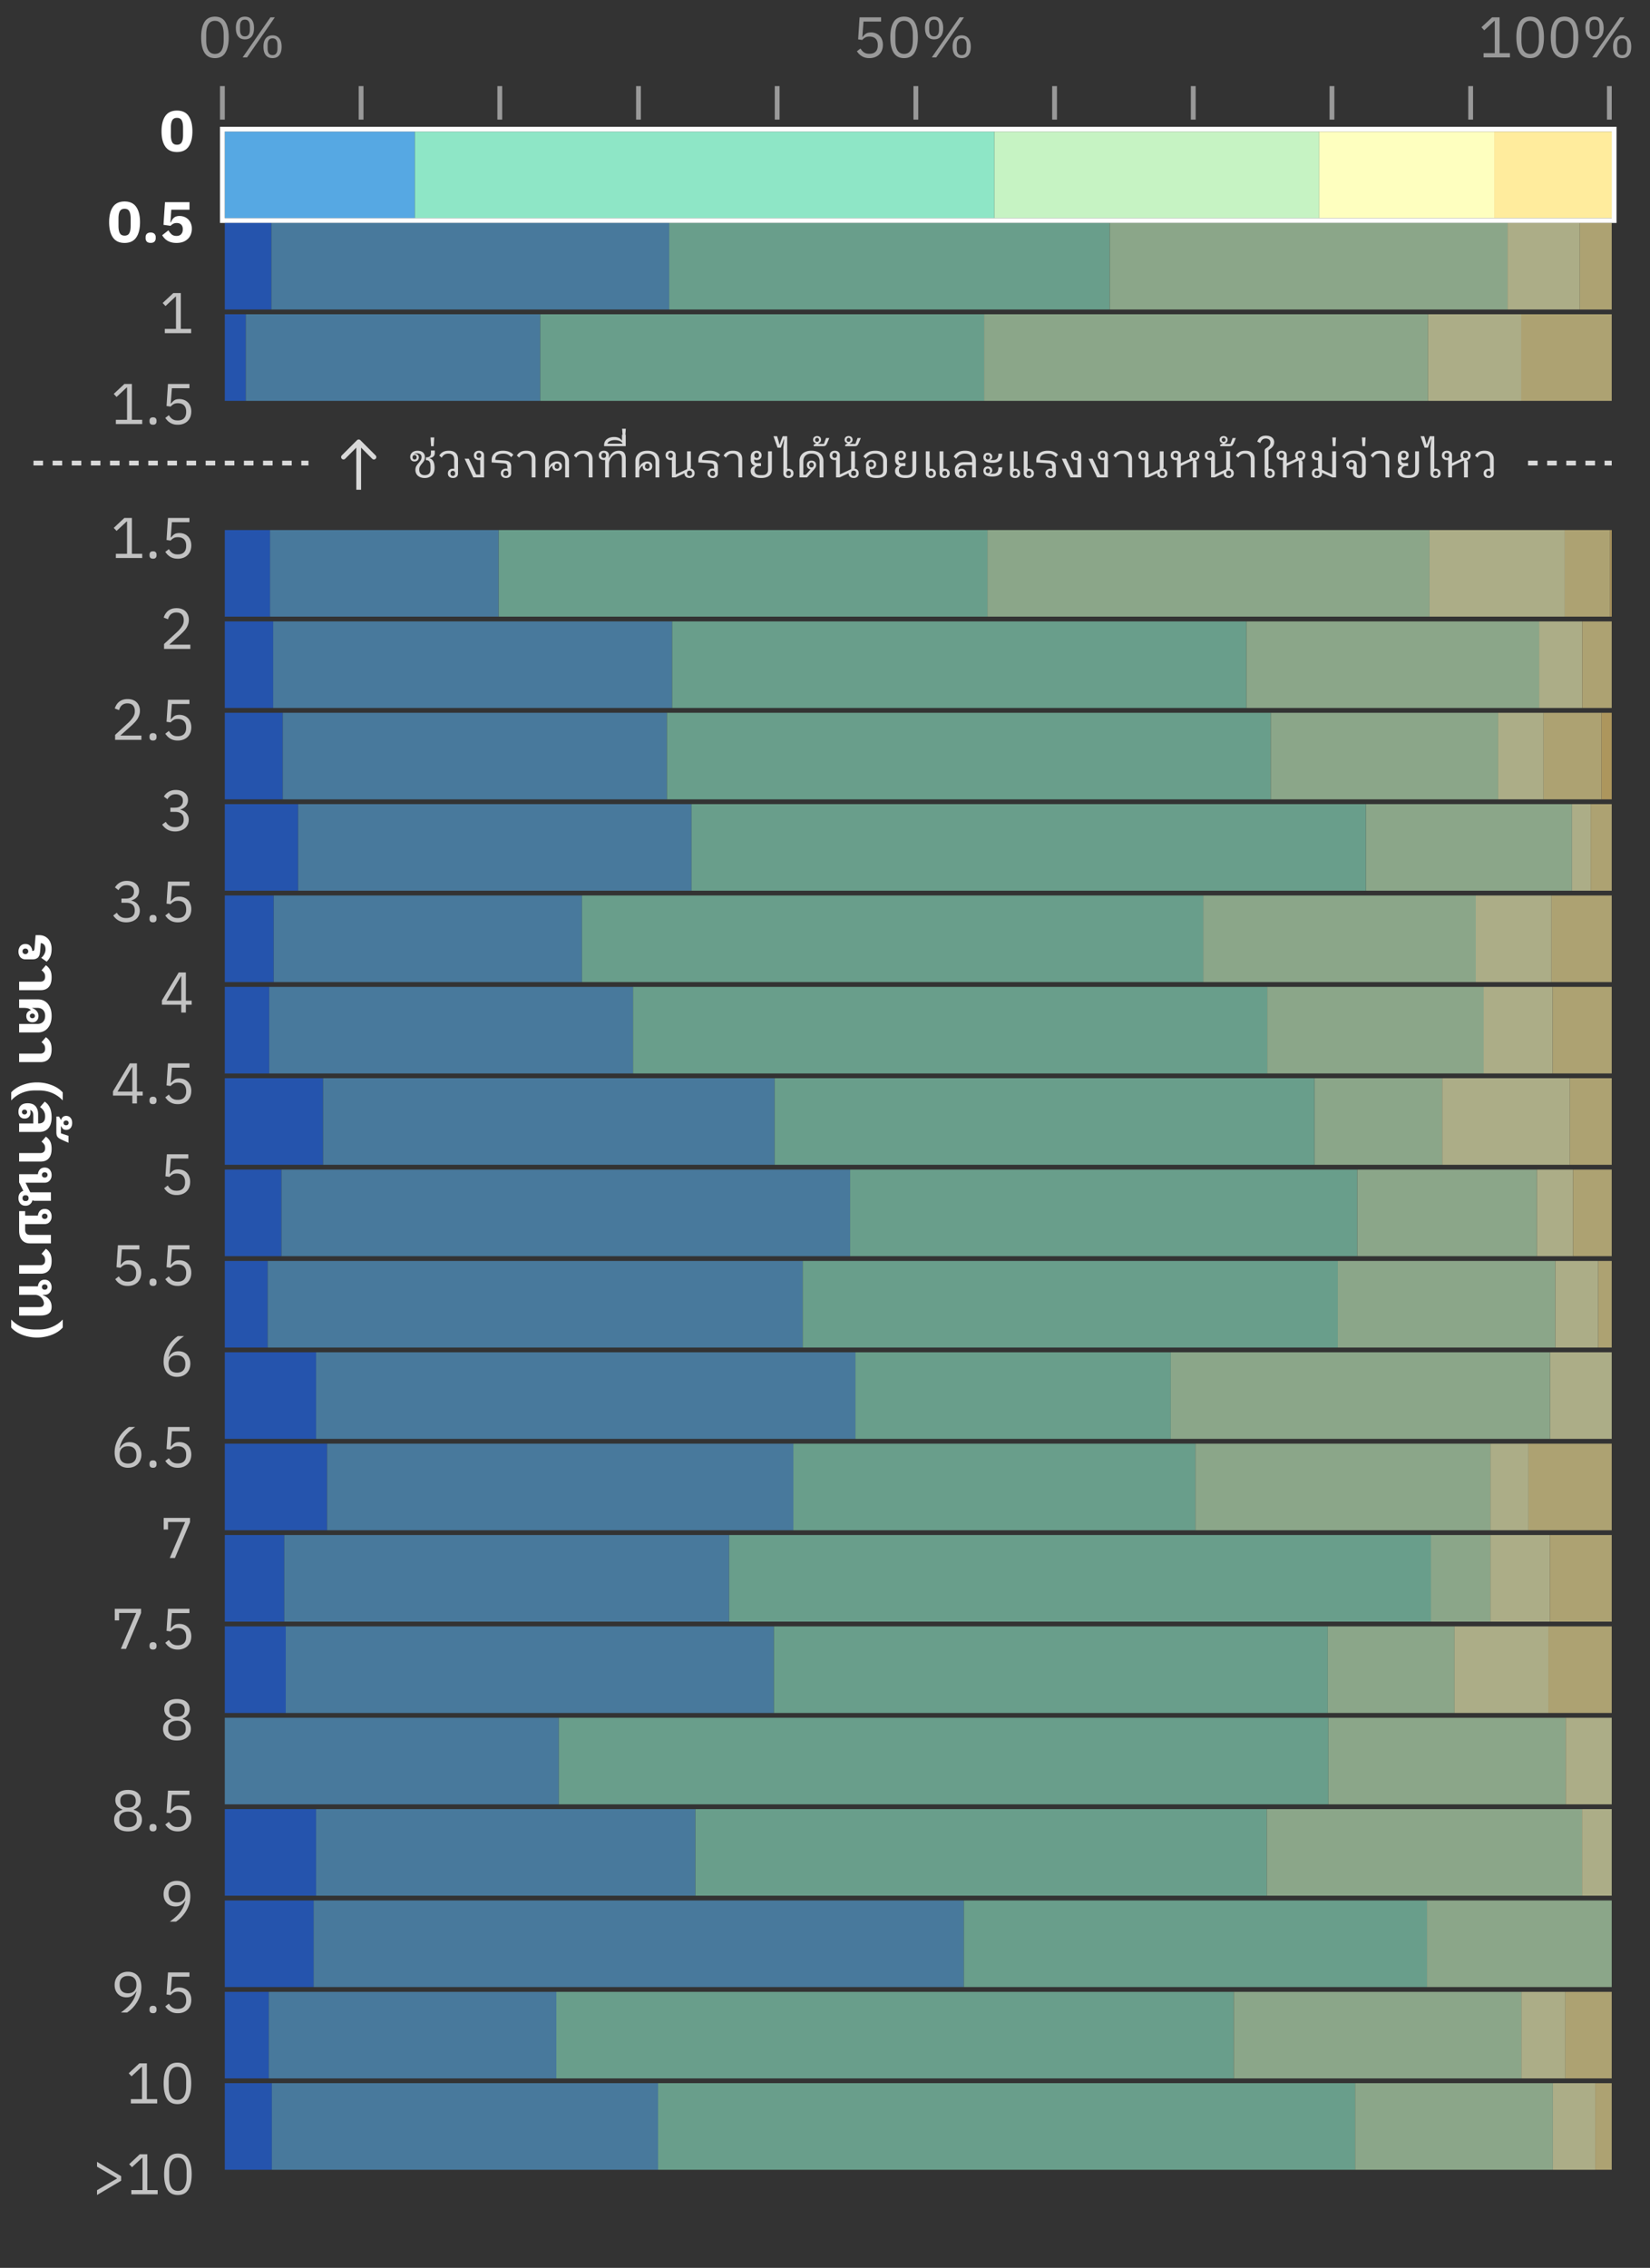 <svg xmlns="http://www.w3.org/2000/svg" fill="none" viewBox="0 0 345 474"><rect x="0" y="0" width="345" height="474" fill="#333333" stroke="none"/><path fill="#56A8E3" d="M86.734 27.5v18.095H47V27.5h39.734z"/><path fill="#8EE6C6" d="M207.909 27.5v18.095H86.734V27.5h121.175z"/><path fill="#C6F3C3" d="M275.834 27.5v18.095h-67.925V27.5h67.925z"/><path fill="#FEFFBF" d="M312.435 27.5v18.095h-36.601V27.5h36.601z"/><path fill="#FFEC9D" d="M337 27.5v18.095h-24.565V27.5H337z"/><path stroke="#fff" d="M46.5 27h291v19.095h-291z"/><g opacity=".6"><path fill="#1D6AFF" d="M56.753 46.595v18.096H47V46.594h9.753z"/><path fill="#56A8E3" d="M139.92 46.595V64.69H56.753V46.596h83.167z"/><path fill="#8EE6C6" d="M232.041 46.595V64.69H139.92V46.596h92.121z"/><path fill="#C6F3C3" d="M315.208 46.595V64.69h-83.167V46.596h83.167z"/><path fill="#FEFFBF" d="M330.333 46.595v18.096h-15.125V46.594h15.125z"/><path fill="#FFEC9D" d="M337 46.595v18.096h-6.667V46.594H337z"/></g><g opacity=".6"><path fill="#1D6AFF" d="M51.4 65.69v18.096H47V65.69h4.4z"/><path fill="#56A8E3" d="M112.95 65.69v18.096H51.4V65.69h61.55z"/><path fill="#8EE6C6" d="M205.77 65.69v18.096h-92.82V65.69h92.82z"/><path fill="#C6F3C3" d="M298.59 65.69v18.096h-92.82V65.69h92.82z"/><path fill="#FEFFBF" d="M318.086 65.69v18.096H298.59V65.69h19.496z"/><path fill="#FFEC9D" d="M337 65.69v18.096h-18.914V65.69H337z"/></g><path stroke="#D9D9D9" stroke-dasharray="2 2" d="M7 96.786h57.5"/><path fill="#D9D9D9" d="M75.353 92.003a.5.5 0 00-.707 0l-3.182 3.182a.5.5 0 00.707.707L75 93.064l2.828 2.829a.5.5 0 00.707-.708l-3.182-3.182zm.147 10.354v-10h-1v10h1zM88.81 99.906c-.294 0-.56-.04-.8-.12a1.856 1.856 0 01-.62-.34 1.541 1.541 0 01-.39-.53 1.656 1.656 0 01-.14-.69c0-.327.063-.597.19-.81.127-.22.293-.447.5-.68.193-.22.34-.414.44-.58.1-.174.15-.374.15-.6 0-.28-.087-.484-.26-.61-.173-.134-.417-.2-.73-.2-.207 0-.384.026-.53.08l.02.05a.297.297 0 01.07-.01.787.787 0 01.64.19c.147.126.22.306.22.54 0 .233-.08.433-.24.6-.153.166-.373.25-.66.25-.287 0-.51-.087-.67-.26-.153-.18-.23-.41-.23-.69 0-.167.033-.327.1-.48.066-.16.163-.3.29-.42.133-.12.293-.214.48-.28.193-.074.41-.11.65-.11.5 0 .883.12 1.15.36.267.24.4.56.4.96 0 .286-.05.526-.15.72-.1.193-.247.4-.44.62-.18.206-.323.403-.43.59-.107.18-.16.393-.16.64v.13c0 .32.097.58.29.78.193.2.48.3.86.3s.677-.097.89-.29c.213-.194.32-.49.32-.89v-.68c0-.84-.277-1.26-.83-1.26h-.13v-.6h.13c.287 0 .51-.067.67-.2.166-.14.25-.364.25-.67v-.56h.8v.53c0 .18-.03.333-.09.46a.994.994 0 01-.24.31c-.1.08-.22.143-.36.19-.133.046-.273.08-.42.1v.05c.187.033.347.11.48.23.14.113.253.26.34.44.087.18.15.383.19.61.04.226.06.463.06.71 0 .353-.053.663-.16.93a1.8 1.8 0 01-.43.66 1.946 1.946 0 01-.66.4c-.247.086-.517.13-.81.13zm-2.12-3.87a.4.4 0 00.31-.12c.08-.087.12-.2.12-.34s-.04-.25-.12-.33a.384.384 0 00-.31-.13.415.415 0 00-.32.13.47.47 0 00-.11.33c0 .14.036.253.11.34.08.08.186.12.32.12zm4.106-4.61l-.11 1.83h-.55l-.11-1.83h.77zm3.914 8.48c-.32 0-.576-.087-.77-.26-.193-.174-.29-.41-.29-.71s.097-.537.29-.71c.194-.174.45-.26.77-.26a.8.8 0 01.13.01c.04 0 .084.003.13.01v-1.94c0-.4-.103-.707-.31-.92-.206-.214-.513-.32-.92-.32-.34 0-.623.08-.85.24-.22.153-.4.356-.54.61l-.49-.43c.154-.294.39-.537.71-.73.327-.194.75-.29 1.27-.29.627 0 1.104.156 1.43.47.334.313.5.75.5 1.31v2.95c0 .3-.096.536-.29.71-.193.173-.45.26-.77.26zm-.03-.44a.467.467 0 00.36-.14c.087-.1.13-.23.13-.39a.536.536 0 00-.13-.38.451.451 0 00-.36-.15.451.451 0 00-.36.15.537.537 0 00-.13.38c0 .16.044.29.13.39.087.093.207.14.36.14zm4.282.32l-1.81-3.92h.87l1.54 3.32h.85v-3.06a.475.475 0 01-.13.02h-.13c-.32 0-.577-.087-.77-.26-.194-.174-.29-.41-.29-.71s.096-.537.29-.71c.193-.174.45-.26.77-.26s.576.086.77.26c.193.173.29.41.29.71v4.61h-2.25zm1.16-4.08a.468.468 0 00.36-.14c.086-.1.13-.23.13-.39a.54.54 0 00-.13-.38.452.452 0 00-.36-.15.451.451 0 00-.36.15.536.536 0 00-.13.38c0 .16.043.29.13.39.086.093.206.14.36.14zm5.676 4.2c-.32 0-.58-.087-.78-.26-.2-.18-.3-.42-.3-.72s.1-.537.3-.71c.2-.18.46-.27.78-.27.093 0 .187.01.28.03v-.43c0-.247-.05-.42-.15-.52-.1-.1-.29-.16-.57-.18l-2.56-.19v-.47c0-.32.057-.604.17-.85.113-.247.273-.454.48-.62.207-.167.457-.294.75-.38a3.49 3.49 0 01.99-.13c.527 0 .977.086 1.35.26.373.166.637.366.79.6l-.45.49a2.161 2.161 0 00-.64-.53c-.247-.147-.587-.22-1.02-.22-.487 0-.883.096-1.19.29-.3.186-.45.486-.45.9v.12l1.94.13c.227.013.423.046.59.1.173.046.317.12.43.22.113.1.197.233.25.4.06.16.09.36.09.6v1.36c0 .3-.1.54-.3.72-.2.173-.46.26-.78.26zm-.03-1.54c-.16 0-.29.05-.39.15a.579.579 0 00-.14.41c0 .173.047.31.14.41.1.1.23.15.39.15s.287-.05.38-.15c.1-.1.15-.237.15-.41 0-.174-.05-.31-.15-.41a.494.494 0 00-.38-.15zm5.403 1.42v-3.75c0-.4-.103-.704-.31-.91-.2-.214-.503-.32-.91-.32-.34 0-.62.08-.84.24-.22.153-.4.356-.54.61l-.49-.43c.153-.294.39-.537.71-.73.32-.194.74-.29 1.26-.29.627 0 1.103.153 1.43.46.327.306.49.74.49 1.3v3.82h-.8zm2.8-3.45c0-.327.056-.62.17-.88.12-.26.286-.484.5-.67.213-.187.473-.33.78-.43.313-.1.663-.15 1.05-.15.386 0 .733.05 1.04.15.313.1.576.243.79.43.213.186.376.41.49.67.12.26.18.553.18.88v3.45h-.8v-3.34c0-.52-.15-.924-.45-1.21-.3-.287-.717-.43-1.25-.43-.534 0-.95.143-1.25.43-.3.286-.45.69-.45 1.21v1.2h.05c.053-.16.13-.31.23-.45a1.806 1.806 0 01.85-.64c.18-.067.37-.1.57-.1.32 0 .57.09.75.27.186.173.28.41.28.71s-.094.54-.28.72c-.18.173-.43.26-.75.26-.3 0-.54-.087-.72-.26-.174-.18-.26-.42-.26-.72v-.09l-.02-.01a1.697 1.697 0 00-.51.54c-.127.206-.19.433-.19.68v1.23h-.8v-3.45zm2.5 1.64a.468.468 0 00.36-.14c.086-.1.13-.234.13-.4a.555.555 0 00-.13-.39.452.452 0 00-.36-.15.45.45 0 00-.36.15c-.087.093-.13.223-.13.39 0 .166.043.3.13.4.086.093.206.14.36.14zm6.624 1.81v-3.75c0-.4-.103-.704-.31-.91-.2-.214-.503-.32-.91-.32-.34 0-.62.08-.84.24-.22.153-.4.356-.54.61l-.49-.43c.153-.294.39-.537.71-.73.32-.194.74-.29 1.26-.29.627 0 1.103.153 1.43.46.327.306.49.74.49 1.3v3.82h-.8zm3.429-3.66a.469.469 0 01-.13.02h-.13c-.32 0-.576-.087-.77-.26-.193-.174-.29-.41-.29-.71s.097-.537.29-.71c.194-.174.45-.26.77-.26s.577.086.77.26c.194.173.29.41.29.71v.57h.04c.194-.534.464-.924.81-1.17.354-.247.757-.37 1.21-.37.52 0 .89.143 1.11.43.227.28.34.696.34 1.25v3.9h-.8v-3.83c0-.42-.073-.717-.22-.89-.146-.174-.346-.26-.6-.26-.233 0-.463.063-.69.19a2.39 2.39 0 00-.61.49c-.173.2-.316.43-.43.69a1.98 1.98 0 00-.16.77v2.84h-.8v-3.66zm-.29-.42a.465.465 0 00.36-.14c.087-.1.13-.23.13-.39a.535.535 0 00-.13-.38.45.45 0 00-.36-.15.452.452 0 00-.36.15.54.54 0 00-.13.38c0 .16.044.29.13.39.087.093.207.14.36.14zm.081-2.68c0-.254.05-.484.15-.69.1-.214.243-.394.43-.54.186-.147.41-.26.67-.34.253-.08.54-.12.86-.12.393 0 .726.07 1 .21.266.133.466.316.6.55h.03v-1.23h.78v2.39h-4.52v-.23zm2.26-1.05c-.414 0-.764.073-1.05.22-.294.14-.467.32-.52.54h3.15c-.054-.22-.224-.4-.51-.54-.294-.147-.65-.22-1.07-.22zm2.169-.87h-.55l-.12-1.5h.78l-.11 1.5zm2.113 5.23c0-.327.057-.62.17-.88.12-.26.287-.484.5-.67a2.22 2.22 0 01.78-.43c.314-.1.664-.15 1.05-.15.387 0 .734.05 1.04.15.314.1.577.243.79.43.214.186.377.41.49.67.12.26.18.553.18.88v3.45h-.8v-3.34c0-.52-.15-.924-.45-1.21-.3-.287-.716-.43-1.25-.43-.533 0-.95.143-1.25.43-.3.286-.45.69-.45 1.21v1.2h.05a1.71 1.71 0 01.6-.83c.147-.114.307-.2.48-.26.18-.067.37-.1.57-.1.32 0 .57.09.75.27.187.173.28.41.28.71s-.093.54-.28.72c-.18.173-.43.26-.75.26-.3 0-.54-.087-.72-.26-.173-.18-.26-.42-.26-.72v-.09l-.02-.01a1.719 1.719 0 00-.51.54c-.126.206-.19.433-.19.68v1.23h-.8v-3.45zm2.5 1.64a.465.465 0 00.36-.14c.087-.1.13-.234.13-.4 0-.167-.043-.297-.13-.39a.45.45 0 00-.36-.15.452.452 0 00-.36.15.555.555 0 00-.13.39c0 .166.044.3.13.4.087.093.207.14.36.14zm8.822 1.93c-.32 0-.576-.09-.77-.27-.193-.18-.29-.42-.29-.72v-.01l-1.87.88h-.76v-3.66a.469.469 0 01-.13.02h-.13c-.32 0-.576-.087-.77-.26-.193-.174-.29-.41-.29-.71s.097-.537.29-.71c.194-.174.45-.26.77-.26s.577.086.77.26c.194.173.29.41.29.71v3.97h.04l2.32-1.09v-3.73h.8v3.11c0 .073-.003.153-.01.24a.636.636 0 01-.08.26c.267.033.48.136.64.31.16.173.24.396.24.67 0 .3-.096.54-.29.72-.193.18-.45.27-.77.27zm0-.44c.167 0 .294-.044.38-.13a.44.44 0 00.14-.34v-.16a.44.44 0 00-.14-.34c-.086-.087-.213-.13-.38-.13a.554.554 0 00-.39.13.462.462 0 00-.13.34v.16c0 .14.044.253.13.34.094.086.224.13.39.13zm-3.98-3.76a.465.465 0 00.36-.14c.087-.1.13-.23.13-.39a.535.535 0 00-.13-.38.45.45 0 00-.36-.15.452.452 0 00-.36.15.54.54 0 00-.13.38c0 .16.044.29.13.39.087.093.207.14.36.14zm8.822 4.2c-.32 0-.58-.087-.78-.26-.2-.18-.3-.42-.3-.72s.1-.537.3-.71c.2-.18.46-.27.78-.27.093 0 .186.01.28.03v-.43c0-.247-.05-.42-.15-.52-.1-.1-.29-.16-.57-.18l-2.56-.19v-.47c0-.32.056-.604.17-.85.113-.247.273-.454.48-.62a2.14 2.14 0 01.75-.38 3.49 3.49 0 01.99-.13c.526 0 .976.086 1.35.26.373.166.636.366.79.6l-.45.49a2.174 2.174 0 00-.64-.53c-.247-.147-.587-.22-1.02-.22-.487 0-.884.096-1.19.29-.3.186-.45.486-.45.9v.12l1.94.13c.226.013.423.046.59.1.173.046.316.12.43.22.113.1.196.233.25.4.06.16.09.36.09.6v1.36c0 .3-.1.54-.3.72-.2.173-.46.26-.78.26zm-.03-1.54c-.16 0-.29.05-.39.15a.574.574 0 00-.14.41c0 .173.046.31.14.41.1.1.23.15.39.15s.286-.05.38-.15c.1-.1.15-.237.15-.41 0-.174-.05-.31-.15-.41a.496.496 0 00-.38-.15zm5.403 1.42v-3.75c0-.4-.104-.704-.31-.91-.2-.214-.504-.32-.91-.32-.34 0-.62.08-.84.24-.22.153-.4.356-.54.61l-.49-.43c.153-.294.39-.537.71-.73.32-.194.74-.29 1.26-.29.626 0 1.103.153 1.43.46.326.306.49.74.49 1.3v3.82h-.8zm4.269-2.38a.872.872 0 00-.64.26.883.883 0 00-.26.65c0 .3.094.54.28.72.194.18.49.27.89.27h.45c.4 0 .7-.097.9-.29.207-.2.31-.474.31-.82v-3.87h.8v3.79c0 .6-.2 1.05-.6 1.35-.393.293-.94.44-1.64.44s-1.24-.127-1.62-.38c-.38-.26-.57-.624-.57-1.09 0-.28.077-.507.23-.68.16-.174.367-.304.62-.39v-.04c-.293-.094-.506-.247-.64-.46a1.446 1.446 0 01-.2-.78v-.51c0-.44.114-.777.34-1.01.227-.24.53-.36.91-.36.3 0 .544.086.73.26.194.173.29.41.29.71s-.096.536-.29.71c-.193.173-.45.26-.77.26a.966.966 0 01-.5-.13v.04c0 .133.01.246.03.34.02.093.057.17.11.23.054.06.13.106.23.14.107.026.244.04.41.04h.65v.6h-.45zm-.45-1.7a.465.465 0 00.36-.14c.087-.1.13-.23.13-.39a.535.535 0 00-.13-.38.45.45 0 00-.36-.15.452.452 0 00-.36.15.54.54 0 00-.13.38c0 .16.044.29.13.39.087.093.207.14.36.14zm6.641 4.2c-.32 0-.576-.087-.77-.26-.193-.174-.29-.41-.29-.71v-5.41l.18-1.68h-.07l-.64 1.73h-.69l-.85-2.4h.76l.3.99.2.79h.03l.27-.79.37-.99h.94v6.81c.04-.007.08-.01.12-.01a1.01 1.01 0 01.14-.01c.32 0 .577.086.77.26.194.173.29.41.29.71s-.096.536-.29.71c-.193.173-.45.26-.77.26zm.03-.44a.465.465 0 00.36-.14c.087-.1.13-.23.13-.39a.535.535 0 00-.13-.38.45.45 0 00-.36-.15.452.452 0 00-.36.15.54.54 0 00-.13.38c0 .16.044.29.13.39.087.093.207.14.36.14zm2.29-3.13c0-.327.056-.62.17-.88.12-.26.286-.484.5-.67.213-.187.473-.33.78-.43.313-.1.663-.15 1.05-.15.386 0 .733.05 1.04.15.313.1.576.243.79.43.213.186.376.41.49.67.12.26.18.553.18.88v3.45h-.8v-3.34c0-.52-.15-.924-.45-1.21-.3-.287-.717-.43-1.25-.43-.534 0-.95.143-1.25.43-.3.286-.45.69-.45 1.21v2.8h.5l.78-.88.25-.26a.939.939 0 01-.59-.29c-.14-.16-.21-.367-.21-.62 0-.28.086-.504.26-.67.18-.167.416-.25.71-.25.293 0 .526.083.7.25.18.166.27.39.27.67a.983.983 0 01-.14.52c-.094.153-.217.32-.37.5l-1.38 1.57h-1.58v-3.45zm2.5 1.37c.146 0 .26-.047.34-.14a.525.525 0 00.13-.37.525.525 0 00-.13-.37.424.424 0 00-.34-.14.453.453 0 00-.35.14.549.549 0 00-.12.37c0 .153.04.276.12.37.086.093.203.14.35.14zm.459-4.74l.54-.31v-.02a.744.744 0 01-.48-.23.683.683 0 01-.18-.49c0-.234.077-.42.23-.56.147-.14.347-.21.6-.21s.457.07.61.21c.147.14.22.326.22.56 0 .153-.04.296-.12.43-.08.126-.24.25-.48.37v.07h1.2l.45-1.24h.68l-.45 1.06a1.708 1.708 0 01-.3.49c-.113.106-.293.16-.54.16h-1.98v-.29zm.71-.63c.12 0 .217-.034.29-.1a.42.42 0 00.11-.31c0-.134-.037-.234-.11-.3a.392.392 0 00-.29-.11.392.392 0 00-.29.11c-.073.066-.11.166-.11.3a.42.42 0 00.11.31c.073.066.17.1.29.1zm7.653 7.57c-.32 0-.577-.09-.77-.27-.194-.18-.29-.42-.29-.72v-.01l-1.87.88h-.76v-3.66a.475.475 0 01-.13.02h-.13c-.32 0-.577-.087-.77-.26-.194-.174-.29-.41-.29-.71s.096-.537.29-.71c.193-.174.45-.26.77-.26s.576.086.77.26c.193.173.29.41.29.71v3.97h.04l2.32-1.09v-3.73h.8v3.11c0 .073-.004.153-.01.24a.668.668 0 01-.08.26c.266.033.48.136.64.31.16.173.24.396.24.67 0 .3-.097.54-.29.72-.194.18-.45.27-.77.27zm0-.44c.166 0 .293-.044.38-.13.093-.087.14-.2.14-.34v-.16a.444.444 0 00-.14-.34c-.087-.087-.214-.13-.38-.13-.167 0-.297.043-.39.13a.459.459 0 00-.13.34v.16c0 .14.043.253.13.34.093.086.223.13.39.13zm-3.98-3.76a.468.468 0 00.36-.14c.086-.1.13-.23.13-.39a.54.54 0 00-.13-.38.452.452 0 00-.36-.15.45.45 0 00-.36.15.535.535 0 00-.13.38c0 .16.043.29.13.39.086.093.206.14.36.14zm2.209-2.74l.54-.31v-.02a.744.744 0 01-.48-.23.683.683 0 01-.18-.49.72.72 0 01.23-.56c.146-.14.346-.21.6-.21.253 0 .456.07.61.21a.74.74 0 01.22.56c0 .153-.04.296-.12.43-.08.126-.24.25-.48.37v.07h1.2l.45-1.24h.68l-.45 1.06a1.754 1.754 0 01-.3.49c-.114.106-.294.16-.54.16h-1.98v-.29zm.71-.63c.12 0 .216-.034.29-.1a.42.42 0 00.11-.31c0-.134-.037-.234-.11-.3a.393.393 0 00-.29-.11.392.392 0 00-.29.11c-.074.066-.11.166-.11.3 0 .133.036.236.11.31.073.066.17.1.29.1zm5.837 7.57c-.707 0-1.25-.134-1.63-.4-.373-.267-.56-.67-.56-1.21v-1.12c0-.327.097-.587.29-.78.193-.194.45-.29.77-.29s.577.086.77.26c.193.173.29.41.29.71s-.097.536-.29.71c-.193.173-.45.26-.77.26h-.14a.376.376 0 01-.12-.02v.34c0 .3.087.533.26.7.18.16.45.24.81.24h.64c.36 0 .627-.08.8-.24.18-.167.27-.4.27-.7v-2.03c0-.474-.15-.847-.45-1.12-.293-.274-.707-.41-1.24-.41-.48 0-.88.1-1.2.3-.313.193-.557.44-.73.74l-.51-.43c.2-.34.507-.627.92-.86.42-.234.95-.35 1.59-.35.373 0 .707.05 1 .15.3.1.553.24.76.42.213.18.377.4.49.66.113.253.17.54.17.86v2c0 .54-.19.943-.57 1.21-.373.266-.913.4-1.62.4zm-1.1-2.28c.16 0 .287-.05.38-.15.1-.1.15-.234.15-.4a.54.54 0 00-.15-.4.494.494 0 00-.38-.15c-.16 0-.29.05-.39.15a.564.564 0 00-.14.4c0 .166.047.3.14.4.1.1.23.15.39.15zm6.677-.22a.868.868 0 00-.64.26.88.88 0 00-.26.65c0 .3.093.54.28.72.193.18.49.27.89.27h.45c.4 0 .7-.097.9-.29.206-.2.31-.474.31-.82v-3.87h.8v3.79c0 .6-.2 1.05-.6 1.35-.394.293-.94.44-1.64.44s-1.24-.127-1.62-.38c-.38-.26-.57-.624-.57-1.09 0-.28.076-.507.23-.68.16-.174.366-.304.62-.39v-.04c-.294-.094-.507-.247-.64-.46-.134-.214-.2-.474-.2-.78v-.51c0-.44.113-.777.34-1.01.226-.24.53-.36.91-.36.3 0 .543.086.73.26.193.173.29.41.29.71s-.097.536-.29.71c-.194.173-.45.26-.77.26a.961.961 0 01-.5-.13v.04c0 .133.01.246.03.34.02.093.056.17.11.23.053.06.13.106.23.14.106.026.243.04.41.04h.65v.6h-.45zm-.45-1.7a.468.468 0 00.36-.14c.086-.1.13-.23.13-.39a.54.54 0 00-.13-.38.452.452 0 00-.36-.15.45.45 0 00-.36.15.535.535 0 00-.13.38c0 .16.043.29.13.39.086.093.206.14.36.14zm6.241 4.2c-.32 0-.577-.087-.77-.26-.193-.174-.29-.41-.29-.71v-4.61h.8v3.66c.04-.007.08-.01.12-.01a.999.999 0 01.14-.01c.32 0 .577.086.77.26.193.173.29.41.29.71s-.097.536-.29.71c-.193.173-.45.26-.77.26zm.03-.44a.468.468 0 00.36-.14c.087-.1.13-.23.13-.39a.535.535 0 00-.13-.38.452.452 0 00-.36-.15.452.452 0 00-.36.15.535.535 0 00-.13.38c0 .16.043.29.13.39.087.093.207.14.36.14zm2.85.44c-.32 0-.577-.087-.77-.26-.193-.174-.29-.41-.29-.71v-4.61h.8v3.66c.04-.007.08-.01.12-.01a.999.999 0 01.14-.01c.32 0 .577.086.77.26.193.173.29.41.29.71s-.097.536-.29.71c-.193.173-.45.26-.77.26zm.03-.44a.468.468 0 00.36-.14c.087-.1.13-.23.13-.39a.535.535 0 00-.13-.38.452.452 0 00-.36-.15.452.452 0 00-.36.15.535.535 0 00-.13.38c0 .16.043.29.13.39.087.093.207.14.36.14zm3.48.44c-.414 0-.747-.127-1-.38-.254-.26-.38-.667-.38-1.22 0-.534.163-.95.49-1.25.333-.307.8-.46 1.4-.46h1.71v-.32c0-.98-.5-1.47-1.5-1.47-.434 0-.8.1-1.1.3-.294.193-.53.456-.71.79l-.52-.45c.186-.354.47-.647.85-.88.386-.24.893-.36 1.52-.36.72 0 1.276.18 1.67.54.393.353.59.853.59 1.5v3.54h-.8v-2.59h-1.64c-.38 0-.684.09-.91.27-.22.173-.344.42-.37.74.2-.16.433-.24.7-.24.3 0 .543.086.73.26.193.173.29.41.29.71s-.097.536-.29.71c-.187.173-.43.26-.73.26zm-.01-.44a.468.468 0 00.36-.14c.086-.1.13-.23.13-.39a.54.54 0 00-.13-.38.452.452 0 00-.36-.15.45.45 0 00-.36.15.535.535 0 00-.13.38c0 .16.043.29.13.39.086.093.206.14.36.14zm6.421-2.72c-1.207 0-1.81-.39-1.81-1.17 0-.294.083-.52.25-.68.173-.167.396-.25.67-.25.273 0 .493.08.66.24.173.153.26.346.26.58a.765.765 0 01-.13.44.526.526 0 01-.34.24v.02c.053.006.1.01.14.01a.862.862 0 01.12-.01h.36c.36 0 .636-.094.83-.28.2-.187.3-.517.3-.99v-.07h.8v.07c0 .346-.05.64-.15.88-.1.233-.244.423-.43.57-.18.14-.4.243-.66.31-.26.06-.55.09-.87.09zm0 2.85c-1.207 0-1.81-.39-1.81-1.17 0-.294.083-.52.25-.68.173-.167.396-.25.67-.25.273 0 .493.08.66.24.173.153.26.346.26.58a.765.765 0 01-.13.44.526.526 0 01-.34.24v.02c.053.006.1.01.14.01a.862.862 0 01.12-.01h.36c.36 0 .636-.094.83-.28.2-.187.3-.517.3-.99v-.07h.8v.07c0 .346-.05.64-.15.88-.1.233-.244.423-.43.57-.18.14-.4.243-.66.31-.26.06-.55.09-.87.09zm-.89-3.57c.146 0 .256-.04.33-.12a.526.526 0 00.11-.35.487.487 0 00-.11-.34c-.074-.087-.184-.13-.33-.13-.147 0-.257.043-.33.13-.074.08-.11.193-.11.34a.52.52 0 00.11.35c.073.08.183.12.33.12zm0 2.85c.146 0 .256-.04.33-.12a.526.526 0 00.11-.35.487.487 0 00-.11-.34c-.074-.087-.184-.13-.33-.13-.147 0-.257.043-.33.13-.074.08-.11.193-.11.34a.52.52 0 00.11.35c.073.08.183.12.33.12zm5.687 1.03c-.32 0-.577-.087-.77-.26-.194-.174-.29-.41-.29-.71v-4.61h.8v3.66c.04-.007.08-.01.12-.01a.988.988 0 01.14-.01c.32 0 .576.086.77.26.193.173.29.41.29.71s-.097.536-.29.71c-.194.173-.45.26-.77.26zm.03-.44a.468.468 0 00.36-.14c.086-.1.13-.23.13-.39a.54.54 0 00-.13-.38.452.452 0 00-.36-.15.45.45 0 00-.36.15.535.535 0 00-.13.38c0 .16.043.29.13.39.086.093.206.14.36.14zm2.85.44c-.32 0-.577-.087-.77-.26-.194-.174-.29-.41-.29-.71v-4.61h.8v3.66c.04-.007.08-.01.12-.01a.988.988 0 01.14-.01c.32 0 .576.086.77.26.193.173.29.41.29.71s-.097.536-.29.71c-.194.173-.45.26-.77.26zm.03-.44a.468.468 0 00.36-.14c.086-.1.13-.23.13-.39a.54.54 0 00-.13-.38.452.452 0 00-.36-.15.45.45 0 00-.36.15.535.535 0 00-.13.38c0 .16.043.29.13.39.086.093.206.14.36.14zm4.537.44c-.32 0-.58-.087-.78-.26-.2-.18-.3-.42-.3-.72s.1-.537.3-.71c.2-.18.46-.27.78-.27.093 0 .186.01.28.03v-.43c0-.247-.05-.42-.15-.52-.1-.1-.29-.16-.57-.18l-2.56-.19v-.47c0-.32.056-.604.17-.85.113-.247.273-.454.48-.62a2.14 2.14 0 01.75-.38 3.49 3.49 0 01.99-.13c.526 0 .976.086 1.35.26.373.166.636.366.79.6l-.45.49a2.174 2.174 0 00-.64-.53c-.247-.147-.587-.22-1.02-.22-.487 0-.884.096-1.19.29-.3.186-.45.486-.45.9v.12l1.94.13c.226.013.423.046.59.1.173.046.316.12.43.22.113.1.196.233.25.4.06.16.09.36.09.6v1.36c0 .3-.1.54-.3.72-.2.173-.46.26-.78.26zm-.03-1.54c-.16 0-.29.05-.39.15a.574.574 0 00-.14.41c0 .173.046.31.14.41.1.1.23.15.39.15s.286-.05.38-.15c.1-.1.15-.237.15-.41 0-.174-.05-.31-.15-.41a.496.496 0 00-.38-.15zm4.17 1.42l-1.81-3.92h.87l1.54 3.32h.85v-3.06a.475.475 0 01-.13.02h-.13c-.32 0-.577-.087-.77-.26-.193-.174-.29-.41-.29-.71s.097-.537.29-.71c.193-.174.45-.26.77-.26s.577.086.77.26c.193.173.29.41.29.71v4.61h-2.25zm1.16-4.08a.468.468 0 00.36-.14c.087-.1.13-.23.13-.39a.535.535 0 00-.13-.38.452.452 0 00-.36-.15.452.452 0 00-.36.15.535.535 0 00-.13.38c0 .16.043.29.13.39.087.093.207.14.36.14zm4.416 4.08l-1.81-3.92h.87l1.54 3.32h.85v-3.06a.469.469 0 01-.13.02h-.13c-.32 0-.576-.087-.77-.26-.193-.174-.29-.41-.29-.71s.097-.537.29-.71c.194-.174.45-.26.77-.26s.577.086.77.26c.194.173.29.41.29.71v4.61h-2.25zm1.16-4.08a.465.465 0 00.36-.14c.087-.1.13-.23.13-.39a.535.535 0 00-.13-.38.45.45 0 00-.36-.15.452.452 0 00-.36.15.54.54 0 00-.13.38c0 .16.044.29.13.39.087.093.207.14.36.14zm5.346 4.08v-3.75c0-.4-.103-.704-.31-.91-.2-.214-.503-.32-.91-.32-.34 0-.62.08-.84.24-.22.153-.4.356-.54.61l-.49-.43c.154-.294.39-.537.71-.73.32-.194.74-.29 1.26-.29.627 0 1.104.153 1.43.46.327.306.49.74.49 1.3v3.82h-.8zm7.12.12c-.32 0-.577-.09-.77-.27-.193-.18-.29-.42-.29-.72v-.01l-1.87.88h-.76v-3.66a.475.475 0 01-.13.02h-.13c-.32 0-.577-.087-.77-.26-.193-.174-.29-.41-.29-.71s.097-.537.29-.71c.193-.174.45-.26.77-.26s.577.086.77.26c.193.173.29.41.29.71v3.97h.04l2.32-1.09v-3.73h.8v3.11c0 .073-.003.153-.01.24a.651.651 0 01-.08.26c.267.033.48.136.64.31.16.173.24.396.24.67 0 .3-.097.54-.29.72-.193.18-.45.27-.77.27zm0-.44c.167 0 .293-.044.38-.13.093-.087.14-.2.14-.34v-.16a.444.444 0 00-.14-.34c-.087-.087-.213-.13-.38-.13s-.297.043-.39.13a.459.459 0 00-.13.34v.16c0 .14.043.253.13.34.093.086.223.13.39.13zm-3.98-3.76a.468.468 0 00.36-.14c.087-.1.13-.23.13-.39a.535.535 0 00-.13-.38.452.452 0 00-.36-.15.452.452 0 00-.36.15.535.535 0 00-.13.38c0 .16.043.29.13.39.087.093.207.14.36.14zm7.057 4.08v-3.66a.469.469 0 01-.13.02h-.13c-.32 0-.576-.087-.77-.26-.193-.174-.29-.41-.29-.71s.097-.537.29-.71c.194-.174.45-.26.77-.26s.577.086.77.26c.194.173.29.41.29.71v1.64l2.01-.95c-.16-.167-.24-.39-.24-.67 0-.3.097-.54.29-.72.194-.18.45-.27.77-.27s.577.09.77.27c.194.18.29.42.29.72 0 .28-.083.506-.25.68-.16.173-.38.276-.66.31a.488.488 0 01.25.21.76.76 0 01.08.38v3.01h-.8v-3.54h-.04l-2.47 1.16v2.38h-.8zm3.63-4.04c.167 0 .294-.044.38-.13a.44.44 0 00.14-.34v-.16a.44.44 0 00-.14-.34c-.086-.087-.213-.13-.38-.13a.554.554 0 00-.39.13.462.462 0 00-.13.34v.16c0 .14.044.253.13.34.094.086.224.13.39.13zm-3.92-.04a.465.465 0 00.36-.14c.087-.1.13-.23.13-.39a.535.535 0 00-.13-.38.45.45 0 00-.36-.15.452.452 0 00-.36.15.54.54 0 00-.13.38c0 .16.044.29.13.39.087.093.207.14.36.14zm11.1 4.2c-.32 0-.577-.09-.77-.27-.194-.18-.29-.42-.29-.72v-.01l-1.87.88h-.76v-3.66a.475.475 0 01-.13.02h-.13c-.32 0-.577-.087-.77-.26-.194-.174-.29-.41-.29-.71s.096-.537.29-.71c.193-.174.45-.26.77-.26s.576.086.77.26c.193.173.29.41.29.71v3.97h.04l2.32-1.09v-3.73h.8v3.11c0 .073-.004.153-.01.24a.668.668 0 01-.08.26c.266.033.48.136.64.31.16.173.24.396.24.67 0 .3-.097.54-.29.72-.194.18-.45.27-.77.27zm0-.44c.166 0 .293-.044.38-.13.093-.087.14-.2.14-.34v-.16a.444.444 0 00-.14-.34c-.087-.087-.214-.13-.38-.13-.167 0-.297.043-.39.13a.459.459 0 00-.13.34v.16c0 .14.043.253.13.34.093.086.223.13.39.13zm-3.98-3.76a.468.468 0 00.36-.14c.086-.1.13-.23.13-.39a.54.54 0 00-.13-.38.452.452 0 00-.36-.15.45.45 0 00-.36.15.535.535 0 00-.13.38c0 .16.043.29.13.39.086.093.206.14.36.14zm2.209-2.74l.54-.31v-.02a.744.744 0 01-.48-.23.683.683 0 01-.18-.49.72.72 0 01.23-.56c.146-.14.346-.21.6-.21.253 0 .456.07.61.21a.74.74 0 01.22.56c0 .153-.04.296-.12.43-.08.126-.24.25-.48.37v.07h1.2l.45-1.24h.68l-.45 1.06a1.754 1.754 0 01-.3.49c-.114.106-.294.16-.54.16h-1.98v-.29zm.71-.63c.12 0 .216-.034.29-.1a.42.42 0 00.11-.31c0-.134-.037-.234-.11-.3a.393.393 0 00-.29-.11.392.392 0 00-.29.11c-.074.066-.11.166-.11.3 0 .133.036.236.11.31.073.066.17.1.29.1zm5.679 7.45v-3.75c0-.4-.103-.704-.31-.91-.2-.214-.503-.32-.91-.32-.34 0-.62.08-.84.24-.22.153-.4.356-.54.61l-.49-.43c.154-.294.39-.537.71-.73.32-.194.74-.29 1.26-.29.627 0 1.104.153 1.43.46.327.306.49.74.49 1.3v3.82h-.8zm3.957.12c-.32 0-.576-.087-.77-.26-.193-.174-.29-.41-.29-.71V94.166a.73.73 0 01.04-.18.5.5 0 01.09-.15c.04-.047.097-.097.17-.15l.39-.27c.18-.127.31-.267.39-.42.08-.154.12-.327.12-.52 0-.28-.096-.487-.29-.62a1.154 1.154 0 00-.69-.2c-.56 0-.933.313-1.12.94l-.64-.29c.134-.4.344-.707.63-.92.294-.22.67-.33 1.13-.33.287 0 .54.033.76.1.22.066.404.16.55.28a1.1 1.1 0 01.34.43c.08.16.12.333.12.52 0 .286-.063.543-.19.77-.12.22-.306.426-.56.62l-.44.33v3.88c.04-.007.08-.01.12-.01a1.01 1.01 0 01.14-.01c.32 0 .577.086.77.26.194.173.29.41.29.71s-.096.536-.29.71c-.193.173-.45.26-.77.26zm.03-.44a.465.465 0 00.36-.14c.087-.1.13-.23.13-.39a.535.535 0 00-.13-.38.45.45 0 00-.36-.15.452.452 0 00-.36.15.54.54 0 00-.13.38c0 .16.044.29.13.39.087.093.207.14.36.14zm2.724.32v-3.66a.475.475 0 01-.13.02h-.13c-.32 0-.577-.087-.77-.26-.193-.174-.29-.41-.29-.71s.097-.537.29-.71c.193-.174.45-.26.77-.26s.577.086.77.26c.193.173.29.41.29.71v1.64l2.01-.95c-.16-.167-.24-.39-.24-.67 0-.3.097-.54.29-.72.193-.18.45-.27.77-.27s.577.09.77.27c.193.18.29.42.29.72 0 .28-.083.506-.25.68-.16.173-.38.276-.66.31a.492.492 0 01.25.21.77.77 0 01.08.38v3.01h-.8v-3.54h-.04l-2.47 1.16v2.38h-.8zm3.63-4.04c.167 0 .293-.044.38-.13.093-.087.14-.2.14-.34v-.16a.444.444 0 00-.14-.34c-.087-.087-.213-.13-.38-.13s-.297.043-.39.13a.459.459 0 00-.13.34v.16c0 .14.043.253.13.34.093.086.223.13.39.13zm-3.92-.04a.468.468 0 00.36-.14c.087-.1.13-.23.13-.39a.535.535 0 00-.13-.38.452.452 0 00-.36-.15.452.452 0 00-.36.15.535.535 0 00-.13.38c0 .16.043.29.13.39.087.093.207.14.36.14zm7.409 4.2c-.32 0-.576-.09-.77-.27-.193-.18-.29-.42-.29-.72s.097-.54.29-.72c.194-.18.45-.27.77-.27.1 0 .197.01.29.03a1.396 1.396 0 01-.04-.38v-1.45a.469.469 0 01-.13.02h-.13c-.32 0-.576-.087-.77-.26-.193-.174-.29-.41-.29-.71s.097-.537.29-.71c.194-.174.45-.26.77-.26s.577.086.77.26c.194.173.29.41.29.71v3.01l2.11.96h.04v-4.82h.8v5.46h-.75l-2.2-.99c.007.026.01.066.01.12 0 .3-.096.54-.29.72-.193.18-.45.27-.77.27zm0-.44c.167 0 .294-.044.38-.13a.44.44 0 00.14-.34v-.16a.44.44 0 00-.14-.34c-.086-.087-.213-.13-.38-.13a.554.554 0 00-.39.13.462.462 0 00-.13.34v.16c0 .14.044.253.13.34.094.086.224.13.39.13zm-.04-3.76a.465.465 0 00.36-.14c.087-.1.13-.23.13-.39a.535.535 0 00-.13-.38.45.45 0 00-.36-.15.452.452 0 00-.36.15.54.54 0 00-.13.38c0 .16.044.29.13.39.087.093.207.14.36.14zm4.019-4.28l-.11 1.83h-.55l-.11-1.83h.77zm4.894 8.48c-.394 0-.717-.107-.97-.32-.247-.214-.37-.507-.37-.88v-.65c-.1.02-.2.03-.3.03-.32 0-.58-.087-.78-.26-.2-.174-.3-.41-.3-.71s.1-.537.3-.71c.2-.174.46-.26.78-.26s.58.086.78.26c.2.173.3.41.3.71v1.57c0 .2.05.353.15.46.1.106.233.16.4.16.166 0 .3-.054.4-.16.1-.107.15-.26.15-.46v-2.42c0-.467-.147-.827-.44-1.08-.294-.254-.694-.38-1.2-.38-.48 0-.884.096-1.21.29-.327.186-.594.45-.8.79l-.51-.46c.226-.367.543-.66.95-.88.406-.227.946-.34 1.62-.34a3.3 3.3 0 011 .14c.3.093.55.226.75.4.206.173.363.383.47.63.113.246.17.523.17.83v2.5c0 .373-.127.666-.38.88-.247.213-.567.32-.96.32zm-1.67-2.26a.501.501 0 00.37-.14.55.55 0 00.14-.39.515.515 0 00-.14-.38.484.484 0 00-.37-.15.48.48 0 00-.37.15.51.51 0 00-.14.38c0 .16.046.29.14.39.093.093.216.14.37.14zm2.967-6.22l-.11 1.83h-.55l-.11-1.83h.77zm4.164 8.36v-3.75c0-.4-.103-.704-.31-.91-.2-.214-.503-.32-.91-.32-.34 0-.62.08-.84.24-.22.153-.4.356-.54.61l-.49-.43c.154-.294.39-.537.71-.73.32-.194.74-.29 1.26-.29.627 0 1.104.153 1.43.46.327.306.49.74.49 1.3v3.82h-.8zm4.27-2.38a.87.87 0 00-.64.26.883.883 0 00-.26.65c0 .3.093.54.28.72.193.18.49.27.89.27h.45c.4 0 .7-.097.9-.29.207-.2.31-.474.31-.82v-3.87h.8v3.79c0 .6-.2 1.05-.6 1.35-.393.293-.94.44-1.64.44s-1.24-.127-1.62-.38c-.38-.26-.57-.624-.57-1.09 0-.28.077-.507.23-.68.16-.174.367-.304.62-.39v-.04c-.293-.094-.507-.247-.64-.46a1.446 1.446 0 01-.2-.78v-.51c0-.44.113-.777.34-1.01.227-.24.53-.36.91-.36.3 0 .543.086.73.26.193.173.29.41.29.71s-.097.536-.29.71c-.193.173-.45.26-.77.26a.964.964 0 01-.5-.13v.04c0 .133.01.246.03.34.02.093.057.17.11.23s.13.106.23.14c.107.026.243.04.41.04h.65v.6h-.45zm-.45-1.7a.468.468 0 00.36-.14c.087-.1.13-.23.13-.39a.535.535 0 00-.13-.38.452.452 0 00-.36-.15.452.452 0 00-.36.15.535.535 0 00-.13.38c0 .16.043.29.13.39.087.093.207.14.36.14zm6.641 4.2c-.32 0-.577-.087-.77-.26-.193-.174-.29-.41-.29-.71v-5.41l.18-1.68h-.07l-.64 1.73h-.69l-.85-2.4h.76l.3.99.2.79h.03l.27-.79.37-.99h.94v6.81c.04-.007.08-.01.12-.01a.999.999 0 01.14-.01c.32 0 .577.086.77.26.193.173.29.41.29.71s-.097.536-.29.71c-.193.173-.45.26-.77.26zm.03-.44a.468.468 0 00.36-.14c.087-.1.13-.23.13-.39a.535.535 0 00-.13-.38.452.452 0 00-.36-.15.452.452 0 00-.36.15.535.535 0 00-.13.38c0 .16.043.29.13.39.087.093.207.14.36.14zm2.617.32v-3.66a.475.475 0 01-.13.02h-.13c-.32 0-.577-.087-.77-.26-.194-.174-.29-.41-.29-.71s.096-.537.29-.71c.193-.174.45-.26.77-.26s.576.086.77.26c.193.173.29.41.29.71v1.64l2.01-.95c-.16-.167-.24-.39-.24-.67 0-.3.096-.54.29-.72.193-.18.45-.27.77-.27s.576.09.77.27c.193.18.29.42.29.72 0 .28-.084.506-.25.68-.16.173-.38.276-.66.31a.496.496 0 01.25.21.77.77 0 01.08.38v3.01h-.8v-3.54h-.04l-2.47 1.16v2.38h-.8zm3.63-4.04c.166 0 .293-.044.38-.13.093-.087.14-.2.14-.34v-.16a.444.444 0 00-.14-.34c-.087-.087-.214-.13-.38-.13-.167 0-.297.043-.39.13a.459.459 0 00-.13.34v.16c0 .14.043.253.13.34.093.086.223.13.39.13zm-3.92-.04a.468.468 0 00.36-.14c.086-.1.13-.23.13-.39a.54.54 0 00-.13-.38.452.452 0 00-.36-.15.45.45 0 00-.36.15.535.535 0 00-.13.38c0 .16.043.29.13.39.086.093.206.14.36.14zm8.759 4.2c-.32 0-.577-.087-.77-.26-.193-.174-.29-.41-.29-.71s.097-.537.29-.71c.193-.174.45-.26.77-.26.047 0 .09.003.13.01.04 0 .083.003.13.01v-1.94c0-.4-.103-.707-.31-.92-.207-.214-.513-.32-.92-.32-.34 0-.623.08-.85.24-.22.153-.4.356-.54.61l-.49-.43c.153-.294.39-.537.71-.73.327-.194.75-.29 1.27-.29.627 0 1.103.156 1.43.47.333.313.5.75.5 1.31v2.95c0 .3-.097.536-.29.71-.193.173-.45.26-.77.26zm-.03-.44a.468.468 0 00.36-.14c.087-.1.13-.23.13-.39a.535.535 0 00-.13-.38.452.452 0 00-.36-.15.452.452 0 00-.36.15.535.535 0 00-.13.38c0 .16.043.29.13.39.087.093.207.14.36.14z"/><path stroke="#D9D9D9" stroke-dasharray="2 2" d="M319.5 96.786H337"/><g opacity=".6"><path fill="#1D6AFF" d="M56.464 110.786v18.095H47v-18.095h9.464z"/><path fill="#56A8E3" d="M104.275 110.786v18.095h-47.81v-18.095h47.81z"/><path fill="#8EE6C6" d="M206.467 110.786v18.095H104.275v-18.095h102.192z"/><path fill="#C6F3C3" d="M298.898 110.786v18.095h-92.431v-18.095h92.431z"/><path fill="#FEFFBF" d="M327.187 110.786v18.095h-28.289v-18.095h28.289z"/><path fill="#FFEC9D" d="M336.651 110.786v18.095h-9.464v-18.095h9.464z"/><path fill="#FFD87A" d="M337 110.786v18.095h-.349v-18.095H337z"/></g><g opacity=".6"><path fill="#1D6AFF" d="M57.116 129.881v18.095H47v-18.095h10.116z"/><path fill="#56A8E3" d="M140.54 129.881v18.095H57.116v-18.095h83.424z"/><path fill="#8EE6C6" d="M260.616 129.881v18.095H140.54v-18.095h120.076z"/><path fill="#C6F3C3" d="M321.825 129.881v18.095h-61.209v-18.095h61.209z"/><path fill="#FEFFBF" d="M330.831 129.881v18.095h-9.006v-18.095h9.006z"/><path fill="#FFEC9D" d="M337 129.881v18.095h-6.169v-18.095H337z"/></g><g opacity=".6"><path fill="#1D6AFF" d="M59.124 148.976v18.095H47v-18.095h12.124z"/><path fill="#56A8E3" d="M139.46 148.976v18.095H59.124v-18.095h80.336z"/><path fill="#8EE6C6" d="M265.708 148.976v18.095H139.46v-18.095h126.248z"/><path fill="#C6F3C3" d="M313.25 148.976v18.095h-47.542v-18.095h47.542z"/><path fill="#FEFFBF" d="M322.75 148.976v18.095h-9.5v-18.095h9.5z"/><path fill="#FFEC9D" d="M334.874 148.976v18.095H322.75v-18.095h12.124z"/><path fill="#FFD87A" d="M337 148.976v18.095h-2.126v-18.095H337z"/></g><g opacity=".6"><path fill="#1D6AFF" d="M62.332 168.071v18.096H47v-18.096h15.332z"/><path fill="#56A8E3" d="M144.59 168.071v18.096H62.332v-18.096h82.258z"/><path fill="#8EE6C6" d="M285.61 168.071v18.096H144.59v-18.096h141.02z"/><path fill="#C6F3C3" d="M328.692 168.071v18.096H285.61v-18.096h43.082z"/><path fill="#FEFFBF" d="M332.598 168.071v18.096h-3.906v-18.096h3.906z"/><path fill="#FFEC9D" d="M337 168.071v18.096h-4.402v-18.096H337z"/></g><g opacity=".6"><path fill="#1D6AFF" d="M57.229 187.167v18.095H47v-18.095h10.229z"/><path fill="#56A8E3" d="M121.686 187.167v18.095H57.229v-18.095h64.457z"/><path fill="#8EE6C6" d="M251.59 187.166v18.096H121.686v-18.095l129.904-.001z"/><path fill="#C6F3C3" d="M308.567 187.167v18.095H251.59v-18.095h56.977z"/><path fill="#FEFFBF" d="M324.406 187.167v18.095h-15.839v-18.095h15.839z"/><path fill="#FFEC9D" d="M337 187.167v18.095h-12.594v-18.095H337z"/></g><g opacity=".6"><path fill="#1D6AFF" d="M56.286 206.262v18.095H47v-18.095h9.286z"/><path fill="#56A8E3" d="M132.369 206.262v18.095H56.286v-18.095h76.083z"/><path fill="#8EE6C6" d="M264.972 206.262v18.095H132.369v-18.095h132.603z"/><path fill="#C6F3C3" d="M310.226 206.262v18.095h-45.254v-18.095h45.254z"/><path fill="#FEFFBF" d="M324.65 206.262v18.095h-14.424v-18.095h14.424z"/><path fill="#FFEC9D" d="M337 206.262v18.095h-12.35v-18.095H337z"/></g><g opacity=".6"><path fill="#1D6AFF" d="M67.552 225.357v18.095H47v-18.095h20.552z"/><path fill="#56A8E3" d="M161.967 225.357v18.095H67.552v-18.095h94.415z"/><path fill="#8EE6C6" d="M274.847 225.357v18.095h-112.88v-18.095h112.88z"/><path fill="#C6F3C3" d="M301.555 225.357v18.095h-26.708v-18.095h26.708z"/><path fill="#FEFFBF" d="M328.262 225.357v18.095h-26.707v-18.095h26.707z"/><path fill="#FFEC9D" d="M337 225.357v18.095h-8.738v-18.095H337z"/></g><g opacity=".6"><path fill="#1D6AFF" d="M58.855 244.452v18.095H47v-18.095h11.855z"/><path fill="#56A8E3" d="M177.756 244.452v18.095H58.855v-18.095h118.901z"/><path fill="#8EE6C6" d="M283.812 244.452v18.095H177.756v-18.095h106.056z"/><path fill="#C6F3C3" d="M321.358 244.452v18.095h-37.546v-18.095h37.546z"/><path fill="#FEFFBF" d="M328.931 244.452v18.095h-7.573v-18.095h7.573z"/><path fill="#FFEC9D" d="M337 244.452v18.095h-8.069v-18.095H337z"/></g><g opacity=".6"><path fill="#1D6AFF" d="M55.968 263.547v18.096H47v-18.096h8.968z"/><path fill="#56A8E3" d="M167.846 263.547v18.096H55.968v-18.096h111.878z"/><path fill="#8EE6C6" d="M279.723 263.547v18.096H167.846v-18.096h111.877z"/><path fill="#C6F3C3" d="M325.207 263.547v18.096h-45.484v-18.096h45.484z"/><path fill="#FEFFBF" d="M334.176 263.547v18.096h-8.969v-18.096h8.969z"/><path fill="#FFEC9D" d="M337 263.547v18.096h-2.824v-18.096H337z"/></g><g opacity=".6"><path fill="#1D6AFF" d="M66.088 282.643v18.095H47v-18.095h19.088z"/><path fill="#56A8E3" d="M178.863 282.643v18.095H66.088v-18.095h112.775z"/><path fill="#8EE6C6" d="M244.795 282.643v18.095h-65.932v-18.095h65.932z"/><path fill="#C6F3C3" d="M324.11 282.643v18.095h-79.315v-18.095h79.315z"/><path fill="#FEFFBF" d="M337 282.643v18.095h-12.89v-18.095H337z"/></g><g opacity=".6"><path fill="#1D6AFF" d="M68.392 301.738v18.096H47v-18.096h21.392z"/><path fill="#56A8E3" d="M165.884 301.738v18.096H68.392v-18.096h97.492z"/><path fill="#8EE6C6" d="M249.947 301.738v18.096h-84.063v-18.096h84.063z"/><path fill="#C6F3C3" d="M311.627 301.738v18.096h-61.68v-18.096h61.68z"/><path fill="#FEFFBF" d="M319.589 301.738v18.096h-7.962v-18.096h7.962z"/><path fill="#FFEC9D" d="M337 301.738v18.096h-17.411v-18.096H337z"/></g><g opacity=".6"><path fill="#1D6AFF" d="M59.439 320.833v18.096H47v-18.096h12.439z"/><path fill="#56A8E3" d="M152.454 320.833v18.096H59.439v-18.096h93.015z"/><path fill="#8EE6C6" d="M299.188 320.833v18.096H152.454v-18.096h146.734z"/><path fill="#C6F3C3" d="M311.627 320.833v18.096h-12.439v-18.096h12.439z"/><path fill="#FEFFBF" d="M324.066 320.833v18.096h-12.439v-18.096h12.439z"/><path fill="#FFEC9D" d="M337 320.833v18.096h-12.934v-18.096H337z"/></g><g opacity=".6"><path fill="#1D6AFF" d="M59.751 339.929v18.095H47v-18.095h12.751z"/><path fill="#56A8E3" d="M161.824 339.929v18.095H59.751v-18.095h102.073z"/><path fill="#8EE6C6" d="M277.638 339.929v18.095H161.824v-18.095h115.814z"/><path fill="#C6F3C3" d="M304.131 339.929v18.095h-26.492v-18.095h26.492z"/><path fill="#FEFFBF" d="M323.753 339.929v18.095h-19.622v-18.095h19.622z"/><path fill="#FFEC9D" d="M337 339.929v18.095h-13.247v-18.095H337z"/></g><g opacity=".6"><path fill="#56A8E3" d="M116.847 359.024v18.095H47v-18.095h69.847z"/><path fill="#8EE6C6" d="M277.763 359.024v18.095H116.847v-18.095h160.916z"/><path fill="#C6F3C3" d="M327.373 359.024v18.095h-49.61v-18.095h49.61z"/><path fill="#FEFFBF" d="M337 359.024v18.095h-9.627v-18.095H337z"/></g><g opacity=".6"><path fill="#1D6AFF" d="M66.088 378.119v18.095H47v-18.095h19.088z"/><path fill="#56A8E3" d="M145.404 378.119v18.095H66.088v-18.095h79.316z"/><path fill="#8EE6C6" d="M264.87 378.119v18.095H145.404v-18.095H264.87z"/><path fill="#C6F3C3" d="M330.802 378.119v18.095H264.87v-18.095h65.932z"/><path fill="#FEFFBF" d="M337 378.119v18.095h-6.198v-18.095H337z"/></g><g opacity=".6"><path fill="#1D6AFF" d="M65.579 397.214v18.096H47v-18.096h18.579z"/><path fill="#56A8E3" d="M201.535 397.214v18.096H65.579v-18.096h135.956z"/><path fill="#8EE6C6" d="M298.366 397.214v18.096h-96.831v-18.096h96.831z"/><path fill="#C6F3C3" d="M337 397.214v18.096h-38.634v-18.096H337z"/></g><g opacity=".6"><path fill="#1D6AFF" d="M56.197 416.31v18.095H47V416.31h9.197z"/><path fill="#56A8E3" d="M116.334 416.31v18.095H56.197V416.31h60.137z"/><path fill="#8EE6C6" d="M257.974 416.31v18.095h-141.64V416.31h141.64z"/><path fill="#C6F3C3" d="M318.11 416.31v18.095h-60.136V416.31h60.136z"/><path fill="#FEFFBF" d="M327.308 416.31v18.095h-9.198V416.31h9.198z"/><path fill="#FFEC9D" d="M337 416.31v18.095h-9.692V416.31H337z"/></g><g opacity=".6"><path fill="#1D6AFF" d="M56.842 435.405V453.5H47v-18.095h9.842z"/><path fill="#56A8E3" d="M137.593 435.405V453.5h-80.75v-18.095h80.75z"/><path fill="#8EE6C6" d="M283.341 435.405V453.5H137.593v-18.095h145.748z"/><path fill="#C6F3C3" d="M324.698 435.405V453.5h-41.357v-18.095h41.357z"/><path fill="#FEFFBF" d="M333.556 435.405V453.5h-8.858v-18.095h8.858z"/><path fill="#FFEC9D" d="M337 435.405V453.5h-3.444v-18.095H337z"/></g><path fill="#fff" d="M37.002 31.775c-1.096 0-1.908-.38-2.436-1.14-.528-.76-.792-1.824-.792-3.192s.264-2.432.792-3.192c.528-.76 1.34-1.14 2.436-1.14 1.096 0 1.908.38 2.436 1.14.528.76.792 1.824.792 3.192s-.264 2.432-.792 3.192c-.528.76-1.34 1.14-2.436 1.14zm0-1.524c.48 0 .812-.176.996-.528.184-.352.276-.848.276-1.488V26.65c0-.64-.092-1.136-.276-1.488-.184-.352-.516-.528-.996-.528s-.812.176-.996.528c-.184.352-.276.848-.276 1.488v1.584c0 .64.092 1.136.276 1.488.184.352.516.528.996.528zM26.047 50.775c-1.096 0-1.908-.38-2.436-1.14-.528-.76-.792-1.824-.792-3.192s.264-2.432.792-3.192c.528-.76 1.34-1.14 2.436-1.14 1.096 0 1.908.38 2.436 1.14.528.76.792 1.824.792 3.192s-.264 2.432-.792 3.192c-.528.76-1.34 1.14-2.436 1.14zm0-1.524c.48 0 .812-.176.996-.528.184-.352.276-.848.276-1.488V45.65c0-.64-.092-1.136-.276-1.488-.184-.352-.516-.528-.996-.528s-.812.176-.996.528c-.184.352-.276.848-.276 1.488v1.584c0 .64.092 1.136.276 1.488.184.352.516.528.996.528zm5.456 1.512c-.36 0-.628-.088-.804-.264a.993.993 0 01-.252-.696v-.24c0-.28.084-.508.252-.684.176-.184.444-.276.804-.276.36 0 .624.092.792.276a.925.925 0 01.264.684v.24c0 .28-.088.512-.264.696-.168.176-.432.264-.792.264zm8.118-6.936h-3.804l-.18 2.652h.096c.08-.2.168-.38.264-.54a1.69 1.69 0 01.36-.42c.136-.12.3-.212.492-.276a2.17 2.17 0 01.684-.096c.36 0 .696.06 1.008.18a2.4 2.4 0 011.368 1.368c.136.328.204.7.204 1.116 0 .424-.072.82-.216 1.188a2.47 2.47 0 01-.624.936 2.909 2.909 0 01-1.008.624c-.4.144-.856.216-1.368.216-.408 0-.768-.044-1.08-.132a3.392 3.392 0 01-.828-.348 3.064 3.064 0 01-.624-.516 3.685 3.685 0 01-.456-.612l1.308-1.032c.184.328.404.608.66.84.256.224.6.336 1.032.336.432 0 .756-.124.972-.372.224-.248.336-.576.336-.984v-.096c0-.384-.112-.688-.336-.912-.224-.224-.532-.336-.924-.336-.328 0-.6.068-.816.204a2.094 2.094 0 00-.48.384l-1.476-.204.312-4.74h5.124v1.572z"/><path fill="#fff" d="M34.458 69.63v-.887h2.34v-6.744h-.084l-2.112 1.968-.588-.636 2.22-2.076h1.572v7.488h2.16v.888h-5.508zM24.226 88.63v-.887h2.34v-6.744h-.084l-2.112 1.968-.588-.636 2.22-2.076h1.572v7.488h2.16v.888h-5.508zm7.771.145c-.256 0-.444-.064-.564-.192a.738.738 0 01-.168-.504v-.156c0-.208.056-.376.168-.504.12-.128.308-.192.564-.192.256 0 .44.064.552.192.12.128.18.296.18.504v.156c0 .208-.06.376-.18.504-.112.128-.296.192-.552.192zm7.614-7.632h-3.672l-.24 3.192h.084c.2-.28.424-.504.672-.672.256-.168.604-.252 1.044-.252.36 0 .692.06.996.18.304.12.568.292.792.516.224.216.396.484.516.804.128.32.192.684.192 1.092 0 .408-.064.784-.192 1.128a2.464 2.464 0 01-.564.876c-.24.24-.536.428-.888.564a3.18 3.18 0 01-1.176.204c-.352 0-.664-.04-.936-.12-.264-.08-.5-.188-.708-.324a3.103 3.103 0 01-.552-.456 5.284 5.284 0 01-.42-.528l.756-.576c.104.168.212.32.324.456.12.136.248.252.384.348.144.096.308.172.492.228.184.048.404.072.66.072.576 0 1.012-.152 1.308-.456.296-.304.444-.732.444-1.284v-.12c0-.552-.148-.98-.444-1.284-.296-.304-.732-.456-1.308-.456-.384 0-.688.072-.912.216-.216.136-.412.3-.588.492l-.852-.12.3-4.608h4.488v.888z" opacity=".7"/><g fill="#fff" opacity=".7"><path d="M24.226 116.631v-.888h2.34v-6.744h-.084l-2.112 1.968-.588-.636 2.22-2.076h1.572v7.488h2.16v.888h-5.508zm7.771.144c-.256 0-.444-.064-.564-.192a.738.738 0 01-.168-.504v-.156c0-.208.056-.376.168-.504.12-.128.308-.192.564-.192.256 0 .44.064.552.192.12.128.18.296.18.504v.156c0 .208-.06.376-.18.504-.112.128-.296.192-.552.192zm7.614-7.632h-3.672l-.24 3.192h.084c.2-.28.424-.504.672-.672.256-.168.604-.252 1.044-.252.36 0 .692.06.996.18.304.12.568.292.792.516.224.216.396.484.516.804.128.32.192.684.192 1.092 0 .408-.064.784-.192 1.128a2.464 2.464 0 01-.564.876c-.24.24-.536.428-.888.564a3.18 3.18 0 01-1.176.204c-.352 0-.664-.04-.936-.12-.264-.08-.5-.188-.708-.324a3.103 3.103 0 01-.552-.456 5.284 5.284 0 01-.42-.528l.756-.576c.104.168.212.32.324.456.12.136.248.252.384.348.144.096.308.172.492.228.184.048.404.072.66.072.576 0 1.012-.152 1.308-.456.296-.304.444-.732.444-1.284v-.12c0-.552-.148-.98-.444-1.284-.296-.304-.732-.456-1.308-.456-.384 0-.688.072-.912.216-.216.136-.412.3-.588.492l-.852-.12.3-4.608h4.488v.888zM39.798 135.631h-5.496v-1.032l2.736-2.52c.392-.36.72-.74.984-1.14.264-.408.396-.816.396-1.224v-.144c0-.464-.128-.84-.384-1.128-.256-.288-.644-.432-1.164-.432-.256 0-.48.036-.672.108-.192.072-.36.172-.504.3-.136.128-.252.28-.348.456-.088.168-.16.352-.216.552l-.9-.348c.08-.248.188-.488.324-.72.144-.24.32-.452.528-.636a2.58 2.58 0 01.768-.444c.304-.112.66-.168 1.068-.168.408 0 .772.06 1.092.18.32.12.588.288.804.504.216.216.38.472.492.768.12.296.18.624.18.984 0 .328-.048.632-.144.912-.088.28-.212.548-.372.804-.16.248-.356.492-.588.732-.224.24-.468.48-.732.72l-2.256 2.028h4.404v.888zM29.566 154.631H24.07v-1.032l2.736-2.52c.392-.36.72-.74.984-1.14.264-.408.396-.816.396-1.224v-.144c0-.464-.128-.84-.384-1.128-.256-.288-.644-.432-1.164-.432-.256 0-.48.036-.672.108-.192.072-.36.172-.504.3-.136.128-.252.28-.348.456-.088.168-.16.352-.216.552l-.9-.348c.08-.248.188-.488.324-.72.144-.24.32-.452.528-.636a2.58 2.58 0 01.768-.444c.304-.112.66-.168 1.068-.168.408 0 .772.06 1.092.18.32.12.588.288.804.504.216.216.38.472.492.768.12.296.18.624.18.984 0 .328-.048.632-.144.912-.088.28-.212.548-.372.804-.16.248-.356.492-.588.732-.224.24-.468.48-.732.72l-2.256 2.028h4.404v.888zm2.431.144c-.256 0-.444-.064-.564-.192a.738.738 0 01-.168-.504v-.156c0-.208.056-.376.168-.504.12-.128.308-.192.564-.192.256 0 .44.064.552.192.12.128.18.296.18.504v.156c0 .208-.06.376-.18.504-.112.128-.296.192-.552.192zm7.614-7.632h-3.672l-.24 3.192h.084c.2-.28.424-.504.672-.672.256-.168.604-.252 1.044-.252.36 0 .692.06.996.18.304.12.568.292.792.516.224.216.396.484.516.804.128.32.192.684.192 1.092 0 .408-.064.784-.192 1.128a2.464 2.464 0 01-.564.876c-.24.24-.536.428-.888.564a3.18 3.18 0 01-1.176.204c-.352 0-.664-.04-.936-.12-.264-.08-.5-.188-.708-.324a3.103 3.103 0 01-.552-.456 5.284 5.284 0 01-.42-.528l.756-.576c.104.168.212.32.324.456.12.136.248.252.384.348.144.096.308.172.492.228.184.048.404.072.66.072.576 0 1.012-.152 1.308-.456.296-.304.444-.732.444-1.284v-.12c0-.552-.148-.98-.444-1.284-.296-.304-.732-.456-1.308-.456-.384 0-.688.072-.912.216-.216.136-.412.3-.588.492l-.852-.12.3-4.608h4.488v.888zM36.534 168.807c.568 0 .992-.128 1.272-.384.288-.264.432-.6.432-1.008v-.084c0-.44-.14-.768-.42-.984-.272-.224-.632-.336-1.08-.336-.432 0-.784.096-1.056.288a2.133 2.133 0 00-.672.756l-.744-.576c.104-.168.228-.332.372-.492a2.59 2.59 0 01.528-.444c.2-.128.432-.232.696-.312.264-.08.564-.12.9-.12.352 0 .684.048.996.144.312.088.58.224.804.408.232.176.412.396.54.66.136.264.204.564.204.9 0 .272-.044.516-.132.732-.08.216-.192.404-.336.564-.144.16-.316.296-.516.408-.192.112-.4.196-.624.252v.048c.224.048.44.128.648.24.216.104.404.244.564.42.168.168.3.376.396.624.104.24.156.516.156.828 0 .36-.068.692-.204.996a2.258 2.258 0 01-.576.768 2.78 2.78 0 01-.9.492c-.352.12-.74.18-1.164.18a3.5 3.5 0 01-.96-.12 2.866 2.866 0 01-.744-.324 3.287 3.287 0 01-.576-.456 4.452 4.452 0 01-.432-.528l.756-.576c.104.168.216.32.336.456a2.02 2.02 0 00.936.576c.192.048.416.072.672.072.592 0 1.04-.132 1.344-.396.304-.272.456-.656.456-1.152v-.096c0-.496-.152-.876-.456-1.14-.304-.272-.752-.408-1.344-.408h-.984v-.876h.912zM26.302 187.807c.568 0 .992-.128 1.272-.384.288-.264.432-.6.432-1.008v-.084c0-.44-.14-.768-.42-.984-.272-.224-.632-.336-1.08-.336-.432 0-.784.096-1.056.288a2.133 2.133 0 00-.672.756l-.744-.576c.104-.168.228-.332.372-.492a2.59 2.59 0 01.528-.444c.2-.128.432-.232.696-.312.264-.08.564-.12.9-.12.352 0 .684.048.996.144.312.088.58.224.804.408.232.176.412.396.54.66.136.264.204.564.204.9 0 .272-.044.516-.132.732-.08.216-.192.404-.336.564-.144.16-.316.296-.516.408-.192.112-.4.196-.624.252v.048c.224.048.44.128.648.24.216.104.404.244.564.42.168.168.3.376.396.624.104.24.156.516.156.828 0 .36-.068.692-.204.996a2.258 2.258 0 01-.576.768 2.78 2.78 0 01-.9.492c-.352.12-.74.18-1.164.18a3.5 3.5 0 01-.96-.12 2.866 2.866 0 01-.744-.324 3.287 3.287 0 01-.576-.456 4.452 4.452 0 01-.432-.528l.756-.576c.104.168.216.32.336.456a2.02 2.02 0 00.936.576c.192.048.416.072.672.072.592 0 1.04-.132 1.344-.396.304-.272.456-.656.456-1.152v-.096c0-.496-.152-.876-.456-1.14-.304-.272-.752-.408-1.344-.408h-.984v-.876h.912zm5.695 4.968c-.256 0-.444-.064-.564-.192a.738.738 0 01-.168-.504v-.156c0-.208.056-.376.168-.504.12-.128.308-.192.564-.192.256 0 .44.064.552.192.12.128.18.296.18.504v.156c0 .208-.06.376-.18.504-.112.128-.296.192-.552.192zm7.614-7.632h-3.672l-.24 3.192h.084c.2-.28.424-.504.672-.672.256-.168.604-.252 1.044-.252.36 0 .692.06.996.18.304.12.568.292.792.516.224.216.396.484.516.804.128.32.192.684.192 1.092 0 .408-.064.784-.192 1.128a2.464 2.464 0 01-.564.876c-.24.24-.536.428-.888.564a3.18 3.18 0 01-1.176.204c-.352 0-.664-.04-.936-.12-.264-.08-.5-.188-.708-.324a3.103 3.103 0 01-.552-.456 5.284 5.284 0 01-.42-.528l.756-.576c.104.168.212.32.324.456.12.136.248.252.384.348.144.096.308.172.492.228.184.048.404.072.66.072.576 0 1.012-.152 1.308-.456.296-.304.444-.732.444-1.284v-.12c0-.552-.148-.98-.444-1.284-.296-.304-.732-.456-1.308-.456-.384 0-.688.072-.912.216-.216.136-.412.3-.588.492l-.852-.12.3-4.608h4.488v.888zM37.902 211.631v-1.644h-4.044v-.888l3.504-5.844h1.5v5.892h1.212v.84h-1.212v1.644h-.96zm-3.096-2.484h3.096v-5.112h-.06l-3.036 5.112zM27.67 230.631v-1.644h-4.044v-.888l3.504-5.844h1.5v5.892h1.212v.84H28.63v1.644h-.96zm-3.096-2.484h3.096v-5.112h-.06l-3.036 5.112zm7.423 2.628c-.256 0-.444-.064-.564-.192a.738.738 0 01-.168-.504v-.156c0-.208.056-.376.168-.504.12-.128.308-.192.564-.192.256 0 .44.064.552.192.12.128.18.296.18.504v.156c0 .208-.06.376-.18.504-.112.128-.296.192-.552.192zm7.614-7.632h-3.672l-.24 3.192h.084c.2-.28.424-.504.672-.672.256-.168.604-.252 1.044-.252.36 0 .692.06.996.18.304.12.568.292.792.516.224.216.396.484.516.804.128.32.192.684.192 1.092 0 .408-.064.784-.192 1.128a2.464 2.464 0 01-.564.876c-.24.24-.536.428-.888.564a3.18 3.18 0 01-1.176.204c-.352 0-.664-.04-.936-.12-.264-.08-.5-.188-.708-.324a3.103 3.103 0 01-.552-.456 5.284 5.284 0 01-.42-.528l.756-.576c.104.168.212.32.324.456.12.136.248.252.384.348.144.096.308.172.492.228.184.048.404.072.66.072.576 0 1.012-.152 1.308-.456.296-.304.444-.732.444-1.284v-.12c0-.552-.148-.98-.444-1.284-.296-.304-.732-.456-1.308-.456-.384 0-.688.072-.912.216-.216.136-.412.3-.588.492l-.852-.12.3-4.608h4.488v.888zM39.378 242.143h-3.672l-.24 3.192h.084c.2-.28.424-.504.672-.672.256-.168.604-.252 1.044-.252.36 0 .692.06.996.18.304.12.568.292.792.516.224.216.396.484.516.804.128.32.192.684.192 1.092 0 .408-.064.784-.192 1.128a2.464 2.464 0 01-.564.876c-.24.24-.536.428-.888.564a3.18 3.18 0 01-1.176.204c-.352 0-.664-.04-.936-.12-.264-.08-.5-.188-.708-.324a3.103 3.103 0 01-.552-.456 5.284 5.284 0 01-.42-.528l.756-.576c.104.168.212.32.324.456.12.136.248.252.384.348.144.096.308.172.492.228.184.048.404.072.66.072.576 0 1.012-.152 1.308-.456.296-.304.444-.732.444-1.284v-.12c0-.552-.148-.98-.444-1.284-.296-.304-.732-.456-1.308-.456-.384 0-.688.072-.912.216-.216.136-.412.3-.588.492l-.852-.12.3-4.608h4.488v.888zM29.146 261.143h-3.672l-.24 3.192h.084c.2-.28.424-.504.672-.672.256-.168.604-.252 1.044-.252.36 0 .692.06.996.18.304.12.568.292.792.516.224.216.396.484.516.804.128.32.192.684.192 1.092 0 .408-.064.784-.192 1.128a2.464 2.464 0 01-.564.876c-.24.24-.536.428-.888.564a3.18 3.18 0 01-1.176.204c-.352 0-.664-.04-.936-.12-.264-.08-.5-.188-.708-.324a3.103 3.103 0 01-.552-.456 5.284 5.284 0 01-.42-.528l.756-.576c.104.168.212.32.324.456.12.136.248.252.384.348.144.096.308.172.492.228.184.048.404.072.66.072.576 0 1.012-.152 1.308-.456.296-.304.444-.732.444-1.284v-.12c0-.552-.148-.98-.444-1.284-.296-.304-.732-.456-1.308-.456-.384 0-.688.072-.912.216-.216.136-.412.3-.588.492l-.852-.12.3-4.608h4.488v.888zm2.851 7.632c-.256 0-.444-.064-.564-.192a.738.738 0 01-.168-.504v-.156c0-.208.056-.376.168-.504.12-.128.308-.192.564-.192.256 0 .44.064.552.192.12.128.18.296.18.504v.156c0 .208-.06.376-.18.504-.112.128-.296.192-.552.192zm7.614-7.632h-3.672l-.24 3.192h.084c.2-.28.424-.504.672-.672.256-.168.604-.252 1.044-.252.36 0 .692.06.996.18.304.12.568.292.792.516.224.216.396.484.516.804.128.32.192.684.192 1.092 0 .408-.064.784-.192 1.128a2.464 2.464 0 01-.564.876c-.24.24-.536.428-.888.564a3.18 3.18 0 01-1.176.204c-.352 0-.664-.04-.936-.12-.264-.08-.5-.188-.708-.324a3.103 3.103 0 01-.552-.456 5.284 5.284 0 01-.42-.528l.756-.576c.104.168.212.32.324.456.12.136.248.252.384.348.144.096.308.172.492.228.184.048.404.072.66.072.576 0 1.012-.152 1.308-.456.296-.304.444-.732.444-1.284v-.12c0-.552-.148-.98-.444-1.284-.296-.304-.732-.456-1.308-.456-.384 0-.688.072-.912.216-.216.136-.412.3-.588.492l-.852-.12.3-4.608h4.488v.888zM37.014 287.775a3.08 3.08 0 01-1.176-.216 2.62 2.62 0 01-.888-.636c-.24-.28-.424-.62-.552-1.02a4.398 4.398 0 01-.192-1.344c0-.624.092-1.208.276-1.752.184-.552.42-1.052.708-1.5a6.99 6.99 0 01.972-1.2 6.303 6.303 0 011.032-.852h1.296c-.448.328-.848.648-1.2.96a7.07 7.07 0 00-.924.984 5.64 5.64 0 00-.672 1.092c-.184.384-.332.82-.444 1.308l.06.024c.2-.344.456-.628.768-.852.32-.232.736-.348 1.248-.348.36 0 .692.06.996.18.304.12.564.292.78.516.216.224.384.496.504.816.128.32.192.676.192 1.068 0 .408-.068.784-.204 1.128a2.464 2.464 0 01-.564.876c-.24.24-.532.428-.876.564a3.075 3.075 0 01-1.14.204zm-.012-.876c.552 0 .98-.152 1.284-.456.312-.304.468-.74.468-1.308v-.096c0-.568-.156-1.004-.468-1.308-.304-.304-.732-.456-1.284-.456s-.984.152-1.296.456c-.304.304-.456.74-.456 1.308v.096c0 .568.152 1.004.456 1.308.312.304.744.456 1.296.456zM26.782 306.775a3.08 3.08 0 01-1.176-.216 2.62 2.62 0 01-.888-.636c-.24-.28-.424-.62-.552-1.02a4.398 4.398 0 01-.192-1.344c0-.624.092-1.208.276-1.752.184-.552.42-1.052.708-1.5a6.99 6.99 0 01.972-1.2 6.303 6.303 0 011.032-.852h1.296c-.448.328-.848.648-1.2.96a7.07 7.07 0 00-.924.984 5.64 5.64 0 00-.672 1.092c-.184.384-.332.82-.444 1.308l.06.024c.2-.344.456-.628.768-.852.32-.232.736-.348 1.248-.348.36 0 .692.06.996.18.304.12.564.292.78.516.216.224.384.496.504.816.128.32.192.676.192 1.068 0 .408-.068.784-.204 1.128a2.464 2.464 0 01-.564.876c-.24.24-.532.428-.876.564a3.075 3.075 0 01-1.14.204zm-.012-.876c.552 0 .98-.152 1.284-.456.312-.304.468-.74.468-1.308v-.096c0-.568-.156-1.004-.468-1.308-.304-.304-.732-.456-1.284-.456s-.984.152-1.296.456c-.304.304-.456.74-.456 1.308v.096c0 .568.152 1.004.456 1.308.312.304.744.456 1.296.456zm5.227.876c-.256 0-.444-.064-.564-.192a.738.738 0 01-.168-.504v-.156c0-.208.056-.376.168-.504.12-.128.308-.192.564-.192.256 0 .44.064.552.192.12.128.18.296.18.504v.156c0 .208-.06.376-.18.504-.112.128-.296.192-.552.192zm7.614-7.632h-3.672l-.24 3.192h.084c.2-.28.424-.504.672-.672.256-.168.604-.252 1.044-.252.36 0 .692.06.996.18.304.12.568.292.792.516.224.216.396.484.516.804.128.32.192.684.192 1.092 0 .408-.064.784-.192 1.128a2.464 2.464 0 01-.564.876c-.24.24-.536.428-.888.564a3.18 3.18 0 01-1.176.204c-.352 0-.664-.04-.936-.12-.264-.08-.5-.188-.708-.324a3.103 3.103 0 01-.552-.456 5.284 5.284 0 01-.42-.528l.756-.576c.104.168.212.32.324.456.12.136.248.252.384.348.144.096.308.172.492.228.184.048.404.072.66.072.576 0 1.012-.152 1.308-.456.296-.304.444-.732.444-1.284v-.12c0-.552-.148-.98-.444-1.284-.296-.304-.732-.456-1.308-.456-.384 0-.688.072-.912.216-.216.136-.412.3-.588.492l-.852-.12.3-4.608h4.488v.888zM35.502 325.631l3.204-7.512H35.13v1.56h-.9v-2.424h5.496v.888l-3.144 7.488h-1.08zM25.27 344.631l3.204-7.512h-3.576v1.56h-.9v-2.424h5.496v.888l-3.144 7.488h-1.08zm6.727.144c-.256 0-.444-.064-.564-.192a.738.738 0 01-.168-.504v-.156c0-.208.056-.376.168-.504.12-.128.308-.192.564-.192.256 0 .44.064.552.192.12.128.18.296.18.504v.156c0 .208-.06.376-.18.504-.112.128-.296.192-.552.192zm7.614-7.632h-3.672l-.24 3.192h.084c.2-.28.424-.504.672-.672.256-.168.604-.252 1.044-.252.36 0 .692.06.996.18.304.12.568.292.792.516.224.216.396.484.516.804.128.32.192.684.192 1.092 0 .408-.064.784-.192 1.128a2.464 2.464 0 01-.564.876c-.24.24-.536.428-.888.564a3.18 3.18 0 01-1.176.204c-.352 0-.664-.04-.936-.12-.264-.08-.5-.188-.708-.324a3.103 3.103 0 01-.552-.456 5.284 5.284 0 01-.42-.528l.756-.576c.104.168.212.32.324.456.12.136.248.252.384.348.144.096.308.172.492.228.184.048.404.072.66.072.576 0 1.012-.152 1.308-.456.296-.304.444-.732.444-1.284v-.12c0-.552-.148-.98-.444-1.284-.296-.304-.732-.456-1.308-.456-.384 0-.688.072-.912.216-.216.136-.412.3-.588.492l-.852-.12.3-4.608h4.488v.888zM37.002 363.775c-.48 0-.9-.06-1.26-.18-.36-.128-.664-.3-.912-.516a2.192 2.192 0 01-.552-.768 2.53 2.53 0 01-.18-.96c0-.576.156-1.032.468-1.368.312-.336.72-.572 1.224-.708v-.096a2.234 2.234 0 01-1.056-.732c-.256-.344-.384-.756-.384-1.236 0-.64.232-1.148.696-1.524.464-.384 1.116-.576 1.956-.576.84 0 1.492.192 1.956.576.464.376.696.884.696 1.524 0 .48-.132.892-.396 1.236-.256.336-.604.58-1.044.732v.096c.504.136.912.372 1.224.708.312.336.468.792.468 1.368 0 .344-.064.664-.192.96-.12.296-.304.552-.552.768-.24.216-.54.388-.9.516-.36.12-.78.18-1.26.18zm0-.876c.584 0 1.036-.128 1.356-.384.32-.264.48-.636.48-1.116v-.252c0-.48-.16-.848-.48-1.104-.32-.264-.772-.396-1.356-.396-.584 0-1.036.132-1.356.396-.32.256-.48.624-.48 1.104v.252c0 .48.16.852.48 1.116.32.256.772.384 1.356.384zm0-4.092c.528 0 .928-.112 1.2-.336.272-.224.408-.552.408-.984v-.18c0-.432-.136-.76-.408-.984-.272-.224-.672-.336-1.2-.336-.528 0-.928.112-1.2.336-.272.224-.408.552-.408.984v.18c0 .432.136.76.408.984.272.224.672.336 1.2.336zM26.77 382.775c-.48 0-.9-.06-1.26-.18-.36-.128-.664-.3-.912-.516a2.192 2.192 0 01-.552-.768 2.53 2.53 0 01-.18-.96c0-.576.156-1.032.468-1.368.312-.336.72-.572 1.224-.708v-.096a2.234 2.234 0 01-1.056-.732c-.256-.344-.384-.756-.384-1.236 0-.64.232-1.148.696-1.524.464-.384 1.116-.576 1.956-.576.84 0 1.492.192 1.956.576.464.376.696.884.696 1.524 0 .48-.132.892-.396 1.236-.256.336-.604.58-1.044.732v.096c.504.136.912.372 1.224.708.312.336.468.792.468 1.368 0 .344-.064.664-.192.96-.12.296-.304.552-.552.768-.24.216-.54.388-.9.516-.36.12-.78.18-1.26.18zm0-.876c.584 0 1.036-.128 1.356-.384.32-.264.48-.636.48-1.116v-.252c0-.48-.16-.848-.48-1.104-.32-.264-.772-.396-1.356-.396-.584 0-1.036.132-1.356.396-.32.256-.48.624-.48 1.104v.252c0 .48.16.852.48 1.116.32.256.772.384 1.356.384zm0-4.092c.528 0 .928-.112 1.2-.336.272-.224.408-.552.408-.984v-.18c0-.432-.136-.76-.408-.984-.272-.224-.672-.336-1.2-.336-.528 0-.928.112-1.2.336-.272.224-.408.552-.408.984v.18c0 .432.136.76.408.984.272.224.672.336 1.2.336zm5.227 4.968c-.256 0-.444-.064-.564-.192a.738.738 0 01-.168-.504v-.156c0-.208.056-.376.168-.504.12-.128.308-.192.564-.192.256 0 .44.064.552.192.12.128.18.296.18.504v.156c0 .208-.06.376-.18.504-.112.128-.296.192-.552.192zm7.614-7.632h-3.672l-.24 3.192h.084c.2-.28.424-.504.672-.672.256-.168.604-.252 1.044-.252.36 0 .692.06.996.18.304.12.568.292.792.516.224.216.396.484.516.804.128.32.192.684.192 1.092 0 .408-.064.784-.192 1.128a2.464 2.464 0 01-.564.876c-.24.24-.536.428-.888.564a3.18 3.18 0 01-1.176.204c-.352 0-.664-.04-.936-.12-.264-.08-.5-.188-.708-.324a3.103 3.103 0 01-.552-.456 5.284 5.284 0 01-.42-.528l.756-.576c.104.168.212.32.324.456.12.136.248.252.384.348.144.096.308.172.492.228.184.048.404.072.66.072.576 0 1.012-.152 1.308-.456.296-.304.444-.732.444-1.284v-.12c0-.552-.148-.98-.444-1.284-.296-.304-.732-.456-1.308-.456-.384 0-.688.072-.912.216-.216.136-.412.3-.588.492l-.852-.12.3-4.608h4.488v.888zM39.798 396.327c0 .624-.092 1.212-.276 1.764a6.661 6.661 0 01-.72 1.5 7.178 7.178 0 01-.96 1.2 6.617 6.617 0 01-1.032.84h-1.296c.448-.328.848-.648 1.2-.96.352-.312.66-.636.924-.972.264-.344.488-.708.672-1.092a6.55 6.55 0 00.444-1.32l-.06-.024c-.2.344-.46.632-.78.864-.312.224-.724.336-1.236.336-.36 0-.692-.06-.996-.18a2.18 2.18 0 01-.78-.516 2.524 2.524 0 01-.516-.804c-.12-.32-.18-.68-.18-1.08 0-.408.064-.78.192-1.116.136-.344.324-.636.564-.876.248-.248.54-.44.876-.576a3.11 3.11 0 011.152-.204c.432 0 .82.076 1.164.228.352.144.648.356.888.636.248.272.436.608.564 1.008.128.4.192.848.192 1.344zm-2.796 1.284c.552 0 .98-.152 1.284-.456.312-.304.468-.74.468-1.308v-.096c0-.568-.156-1.004-.468-1.308-.304-.304-.732-.456-1.284-.456s-.984.152-1.296.456c-.304.304-.456.74-.456 1.308v.096c0 .568.152 1.004.456 1.308.312.304.744.456 1.296.456zM29.566 415.327c0 .624-.092 1.212-.276 1.764a6.661 6.661 0 01-.72 1.5 7.178 7.178 0 01-.96 1.2 6.617 6.617 0 01-1.032.84h-1.296c.448-.328.848-.648 1.2-.96.352-.312.66-.636.924-.972.264-.344.488-.708.672-1.092a6.55 6.55 0 00.444-1.32l-.06-.024c-.2.344-.46.632-.78.864-.312.224-.724.336-1.236.336-.36 0-.692-.06-.996-.18a2.18 2.18 0 01-.78-.516 2.524 2.524 0 01-.516-.804c-.12-.32-.18-.68-.18-1.08 0-.408.064-.78.192-1.116.136-.344.324-.636.564-.876.248-.248.54-.44.876-.576a3.11 3.11 0 011.152-.204c.432 0 .82.076 1.164.228.352.144.648.356.888.636.248.272.436.608.564 1.008.128.4.192.848.192 1.344zm-2.796 1.284c.552 0 .98-.152 1.284-.456.312-.304.468-.74.468-1.308v-.096c0-.568-.156-1.004-.468-1.308-.304-.304-.732-.456-1.284-.456s-.984.152-1.296.456c-.304.304-.456.74-.456 1.308v.096c0 .568.152 1.004.456 1.308.312.304.744.456 1.296.456zm5.227 4.164c-.256 0-.444-.064-.564-.192a.738.738 0 01-.168-.504v-.156c0-.208.056-.376.168-.504.12-.128.308-.192.564-.192.256 0 .44.064.552.192.12.128.18.296.18.504v.156c0 .208-.06.376-.18.504-.112.128-.296.192-.552.192zm7.614-7.632h-3.672l-.24 3.192h.084c.2-.28.424-.504.672-.672.256-.168.604-.252 1.044-.252.36 0 .692.06.996.18.304.12.568.292.792.516.224.216.396.484.516.804.128.32.192.684.192 1.092 0 .408-.064.784-.192 1.128a2.464 2.464 0 01-.564.876c-.24.24-.536.428-.888.564a3.18 3.18 0 01-1.176.204c-.352 0-.664-.04-.936-.12-.264-.08-.5-.188-.708-.324a3.103 3.103 0 01-.552-.456 5.284 5.284 0 01-.42-.528l.756-.576c.104.168.212.32.324.456.12.136.248.252.384.348.144.096.308.172.492.228.184.048.404.072.66.072.576 0 1.012-.152 1.308-.456.296-.304.444-.732.444-1.284v-.12c0-.552-.148-.98-.444-1.284-.296-.304-.732-.456-1.308-.456-.384 0-.688.072-.912.216-.216.136-.412.3-.588.492l-.852-.12.3-4.608h4.488v.888zM27.36 439.631v-.888h2.34v-6.744h-.083l-2.112 1.968-.588-.636 2.22-2.076h1.572v7.488h2.16v.888H27.36zm9.74.144c-1 0-1.732-.38-2.196-1.14-.456-.76-.684-1.824-.684-3.192s.228-2.432.684-3.192c.464-.76 1.196-1.14 2.196-1.14 1 0 1.728.38 2.184 1.14.464.76.696 1.824.696 3.192s-.232 2.432-.696 3.192c-.456.76-1.184 1.14-2.184 1.14zm0-.876c.328 0 .608-.068.84-.204a1.56 1.56 0 00.564-.576c.144-.248.248-.54.312-.876.072-.336.108-.708.108-1.116v-1.368c0-.408-.036-.78-.108-1.116a2.762 2.762 0 00-.312-.876 1.56 1.56 0 00-.564-.576c-.232-.136-.512-.204-.84-.204-.328 0-.608.068-.84.204a1.56 1.56 0 00-.564.576c-.144.248-.252.54-.324.876a5.982 5.982 0 00-.096 1.116v1.368c0 .408.032.78.096 1.116.072.336.18.628.324.876.144.248.332.44.564.576.232.136.512.204.84.204zM20.287 457.767l4.14-2.412v-.096l-4.14-2.412v-1.008l5.04 2.988v.96l-5.04 2.988v-1.008zm7.171.864v-.888h2.34v-6.744h-.084l-2.112 1.968-.588-.636 2.22-2.076h1.572v7.488h2.16v.888h-5.508zm9.74.144c-1 0-1.732-.38-2.196-1.14-.456-.76-.684-1.824-.684-3.192s.228-2.432.684-3.192c.464-.76 1.196-1.14 2.196-1.14 1 0 1.728.38 2.184 1.14.464.76.696 1.824.696 3.192s-.232 2.432-.696 3.192c-.456.76-1.184 1.14-2.184 1.14zm0-.876c.328 0 .608-.068.84-.204a1.56 1.56 0 00.564-.576c.144-.248.248-.54.312-.876.072-.336.108-.708.108-1.116v-1.368c0-.408-.036-.78-.108-1.116a2.762 2.762 0 00-.312-.876 1.56 1.56 0 00-.564-.576c-.232-.136-.512-.204-.84-.204-.328 0-.608.068-.84.204a1.56 1.56 0 00-.564.576c-.144.248-.252.54-.324.876a5.982 5.982 0 00-.096 1.116v1.368c0 .408.032.78.096 1.116.072.336.18.628.324.876.144.248.332.44.564.576.232.136.512.204.84.204z"/></g><path fill="#fff" d="M3.856 198.908a1.9 1.9 0 01.108-.648c.064-.192.156-.36.276-.504.128-.144.28-.256.456-.336.184-.08.388-.12.612-.12.424 0 .76.136 1.008.408.256.272.4.62.432 1.044h.06c.128 0 .224-.036.288-.108.064-.064.104-.192.12-.384l.228-2.808h.708c.408 0 .772.068 1.092.204.328.144.604.34.828.588.232.256.408.56.528.912.128.352.192.74.192 1.164 0 .632-.088 1.152-.264 1.56-.168.408-.424.78-.768 1.116l-1.152-.804c.28-.208.5-.472.66-.792.168-.312.252-.636.252-.972 0-.416-.092-.732-.276-.948a.986.986 0 00-.72-.36l-.108 1.452a7.01 7.01 0 01-.108.804c-.048.24-.132.444-.252.612a1.13 1.13 0 01-.492.384c-.208.096-.48.144-.816.144h-1.44a1.4 1.4 0 01-.612-.132 1.352 1.352 0 01-.456-.336 1.519 1.519 0 01-.276-.516 1.763 1.763 0 01-.108-.624zm2.052-.072a.57.57 0 00-.168-.42c-.104-.104-.248-.156-.432-.156a.626.626 0 00-.444.156.593.593 0 00-.156.42c0 .168.052.304.156.408a.6.6 0 00.444.168.56.56 0 00.432-.168.53.53 0 00.168-.408zM4 205.178h4.44c.304 0 .544-.084.72-.252.184-.16.276-.42.276-.78 0-.344-.076-.62-.228-.828a2.152 2.152 0 00-.528-.516l.912-1.056c.376.256.668.576.876.96.216.392.324.916.324 1.572 0 .88-.196 1.544-.588 1.992-.392.456-.964.684-1.716.684H4v-1.776zm3.924 3.7c.432 0 .824.08 1.176.24.352.16.652.388.9.684.256.304.452.668.588 1.092.136.432.204.912.204 1.44 0 .528-.068 1.004-.204 1.428a3.041 3.041 0 01-.588 1.092 2.464 2.464 0 01-.9.696 2.81 2.81 0 01-1.176.24H4v-1.776h3.804c.52 0 .92-.148 1.2-.444.288-.296.432-.708.432-1.236s-.144-.94-.432-1.236c-.28-.296-.68-.444-1.2-.444H6.748v.06c.368.12.676.324.924.612s.372.628.372 1.02c0 .384-.112.7-.336.948-.224.248-.536.372-.936.372s-.712-.124-.936-.372c-.224-.248-.336-.564-.336-.948 0-.304.088-.564.264-.78.176-.216.404-.352.684-.408l.012-.024a1.314 1.314 0 00-.66-.396 3.932 3.932 0 00-.84-.084H4v-1.776h3.924zm-1.68 3.456c0 .144.048.26.144.348a.546.546 0 00.384.132c.16 0 .288-.044.384-.132a.45.45 0 00.144-.348.45.45 0 00-.144-.348.546.546 0 00-.384-.132.546.546 0 00-.384.132.45.45 0 00-.144.348zM4 220.213h4.44c.304 0 .544-.084.72-.252.184-.16.276-.42.276-.78 0-.344-.076-.62-.228-.828a2.152 2.152 0 00-.528-.516l.912-1.056c.376.256.668.576.876.96.216.392.324.916.324 1.572 0 .88-.196 1.544-.588 1.992-.392.456-.964.684-1.716.684H4v-1.776zm3.744 6.02a8.74 8.74 0 011.668.156 8.76 8.76 0 011.488.444c.464.184.884.404 1.26.66s.696.536.96.84v1.668a6.526 6.526 0 00-2.172-1.536c-.84-.368-1.772-.552-2.796-.552h-.84c-1.064 0-2.012.188-2.844.564a6.41 6.41 0 00-2.124 1.524v-1.68c.248-.288.56-.56.936-.816.376-.256.796-.48 1.26-.672a9.515 9.515 0 011.512-.444 8.993 8.993 0 011.692-.156zm-3.888 6.155c0-.552.164-.992.492-1.32.328-.32.808-.48 1.44-.48.736 0 1.284.208 1.644.624.36.424.54.976.54 1.656v1.944h.132c.424 0 .752-.116.984-.348.232-.232.348-.612.348-1.14 0-.256-.032-.484-.096-.684-.064-.2-.148-.38-.252-.54a2.463 2.463 0 00-.348-.408 3.215 3.215 0 00-.372-.3l.984-1.14c.224.152.424.328.6.528s.324.428.444.684c.128.264.224.56.288.888.072.336.108.716.108 1.14 0 1.016-.224 1.784-.672 2.304-.448.528-1.1.792-1.956.792H4v-1.776h2.964v-1.68c0-.344-.064-.608-.192-.792a.686.686 0 00-.48-.324c.064.168.096.344.096.528 0 .344-.112.636-.336.876-.216.248-.516.372-.9.372-.4 0-.716-.128-.948-.384-.232-.256-.348-.596-.348-1.02zm.732.036c0 .144.048.264.144.36a.561.561 0 00.396.144c.16 0 .288-.048.384-.144a.47.47 0 00.156-.36.47.47 0 00-.156-.36.519.519 0 00-.384-.144.561.561 0 00-.396.144.488.488 0 00-.144.36zm7.752.951l.42.72h.012c.072-.272.196-.484.372-.636.184-.152.412-.228.684-.228.384 0 .688.132.912.396.232.256.348.612.348 1.068 0 .456-.116.816-.348 1.08-.224.256-.528.384-.912.384a1.06 1.06 0 01-.612-.18 1.182 1.182 0 01-.384-.564h-.096v1.452l1.584.528v1.452l-1.416-.636a4.194 4.194 0 01-.552-.3 1.36 1.36 0 01-.348-.324 1.157 1.157 0 01-.168-.408 2.908 2.908 0 01-.048-.564v-3.24h.552zm.948 1.32c0 .16.048.284.144.372a.58.58 0 00.384.12.58.58 0 00.384-.12.48.48 0 00.144-.372c0-.16-.048-.28-.144-.36a.546.546 0 00-.384-.132.546.546 0 00-.384.132c-.096.08-.144.2-.144.36zM4 241.002h4.44c.304 0 .544-.084.72-.252.184-.16.276-.42.276-.78 0-.344-.076-.62-.228-.828a2.152 2.152 0 00-.528-.516l.912-1.056c.376.256.668.576.876.96.216.392.324.916.324 1.572 0 .88-.196 1.544-.588 1.992-.392.456-.964.684-1.716.684H4v-1.776zm-.144 9.424c0-.384.088-.712.264-.984.184-.264.436-.444.756-.54L4 247.126v-1.704h3.924c.04-.408.184-.744.432-1.008.248-.256.58-.384.996-.384.448 0 .8.148 1.056.444.256.304.384.684.384 1.14 0 .456-.136.832-.408 1.128-.264.304-.632.456-1.104.456h-3.9v.072l.948 1.932h4.32v1.776H7.3a1.41 1.41 0 01-.252-.024.59.59 0 01-.264-.096c-.08.344-.248.62-.504.828-.248.216-.56.324-.936.324-.456 0-.82-.148-1.092-.444-.264-.296-.396-.676-.396-1.14zm.852 0c0 .192.052.34.156.444a.522.522 0 00.384.156h.192c.152 0 .28-.052.384-.156.104-.104.156-.252.156-.444s-.052-.34-.156-.444a.522.522 0 00-.384-.156h-.192a.522.522 0 00-.384.156c-.104.104-.156.252-.156.444zm4.056-4.86c0 .16.052.292.156.396.104.104.248.156.432.156s.328-.052.432-.156a.537.537 0 00.156-.396.537.537 0 00-.156-.396c-.104-.104-.248-.156-.432-.156s-.328.052-.432.156a.537.537 0 00-.156.396zm-3.504 8.506h2.664c.04-.408.184-.744.432-1.008.248-.256.58-.384.996-.384.448 0 .8.148 1.056.444.256.304.384.684.384 1.14 0 .456-.136.832-.408 1.128-.264.304-.632.456-1.104.456H5.26v1.164c0 .344.084.612.252.804.176.192.416.288.72.288h4.416v1.776H6.28c-.728 0-1.292-.236-1.692-.708-.392-.464-.588-1.12-.588-1.968v-4.068h1.26v.936zm3.504.144c0 .16.052.292.156.396.104.104.248.156.432.156s.328-.052.432-.156a.537.537 0 00.156-.396.537.537 0 00-.156-.396c-.104-.104-.248-.156-.432-.156s-.328.052-.432.156a.537.537 0 00-.156.396zM4 264.439h4.44c.304 0 .544-.084.72-.252.184-.16.276-.42.276-.78 0-.344-.076-.62-.228-.828a2.152 2.152 0 00-.528-.516l.912-1.056c.376.256.668.576.876.96.216.392.324.916.324 1.572 0 .88-.196 1.544-.588 1.992-.392.456-.964.684-1.716.684H4v-1.776zm3.924 4.421c.04-.408.184-.744.432-1.008.248-.256.58-.384.996-.384.224 0 .424.04.6.12.176.08.324.192.444.336.128.144.224.312.288.504.072.192.108.4.108.624 0 .456-.136.832-.408 1.128-.264.304-.632.456-1.104.456h-.336v.06c.544.192.988.492 1.332.9.344.416.516.932.516 1.548 0 .64-.2 1.1-.6 1.38-.392.288-.988.432-1.788.432H4v-1.764h4.2c.384 0 .644-.08.78-.24a.768.768 0 00.204-.528c0-.184-.044-.38-.132-.588a1.866 1.866 0 00-.372-.588 2.07 2.07 0 00-.588-.444 1.8 1.8 0 00-.792-.168H4v-1.776h3.924zm.84.144c0 .16.052.292.156.396.104.104.248.156.432.156s.328-.052.432-.156a.537.537 0 00.156-.396.537.537 0 00-.156-.396c-.104-.104-.248-.156-.432-.156s-.328.052-.432.156a.537.537 0 00-.156.396zm-1.02 10.553a8.37 8.37 0 01-1.692-.168 8.095 8.095 0 01-1.512-.444 6.463 6.463 0 01-1.26-.66 4.76 4.76 0 01-.936-.816v-1.68a6.41 6.41 0 002.124 1.524c.832.376 1.78.564 2.844.564h.84c1.024 0 1.956-.188 2.796-.564a6.383 6.383 0 002.172-1.524v1.668a4.952 4.952 0 01-.96.84 6.463 6.463 0 01-1.26.66 8.086 8.086 0 01-1.488.432 8.135 8.135 0 01-1.668.168z"/><g opacity=".5"><path fill="#fff" d="M44.942 12.144c-1 0-1.732-.38-2.196-1.14-.456-.76-.684-1.824-.684-3.192s.228-2.432.684-3.192c.464-.76 1.196-1.14 2.196-1.14 1 0 1.728.38 2.184 1.14.464.76.696 1.824.696 3.192s-.232 2.432-.696 3.192c-.456.76-1.184 1.14-2.184 1.14zm0-.876c.328 0 .608-.068.84-.204a1.56 1.56 0 00.564-.576c.144-.248.248-.54.312-.876.072-.336.108-.708.108-1.116V7.128c0-.408-.036-.78-.108-1.116a2.762 2.762 0 00-.312-.876 1.56 1.56 0 00-.564-.576c-.232-.136-.512-.204-.84-.204-.328 0-.608.068-.84.204a1.56 1.56 0 00-.564.576c-.144.248-.252.54-.324.876a5.982 5.982 0 00-.096 1.116v1.368c0 .408.032.78.096 1.116.072.336.18.628.324.876.144.248.332.44.564.576.232.136.512.204.84.204zm5.791.732l5.808-8.376h.924L51.657 12h-.924zm.48-3.768c-.608 0-1.076-.2-1.404-.6-.328-.408-.492-1-.492-1.776s.164-1.364.492-1.764c.328-.408.796-.612 1.404-.612.608 0 1.076.204 1.404.612.328.4.492.988.492 1.764s-.164 1.368-.492 1.776c-.328.4-.796.6-1.404.6zm0-.624c.688 0 1.032-.464 1.032-1.392v-.72c0-.928-.344-1.392-1.032-1.392-.688 0-1.032.464-1.032 1.392v.72c0 .928.344 1.392 1.032 1.392zm5.772 4.536c-.608 0-1.076-.2-1.404-.6-.328-.408-.492-1-.492-1.776s.164-1.364.492-1.764c.328-.408.796-.612 1.404-.612.608 0 1.076.204 1.404.612.328.4.492.988.492 1.764s-.164 1.368-.492 1.776c-.328.4-.796.6-1.404.6zm0-.624c.688 0 1.032-.464 1.032-1.392v-.72c0-.928-.344-1.392-1.032-1.392-.688 0-1.032.464-1.032 1.392v.72c0 .928.344 1.392 1.032 1.392zM184.22 4.512h-3.672l-.24 3.192h.084c.2-.28.424-.504.672-.672.256-.168.604-.252 1.044-.252.36 0 .692.06.996.18.304.12.568.292.792.516.224.216.396.484.516.804.128.32.192.684.192 1.092 0 .408-.064.784-.192 1.128a2.464 2.464 0 01-.564.876c-.24.24-.536.428-.888.564a3.18 3.18 0 01-1.176.204c-.352 0-.664-.04-.936-.12-.264-.08-.5-.188-.708-.324a3.103 3.103 0 01-.552-.456 5.284 5.284 0 01-.42-.528l.756-.576c.104.168.212.32.324.456.12.136.248.252.384.348.144.096.308.172.492.228.184.048.404.072.66.072.576 0 1.012-.152 1.308-.456.296-.304.444-.732.444-1.284v-.12c0-.552-.148-.98-.444-1.284-.296-.304-.732-.456-1.308-.456-.384 0-.688.072-.912.216-.216.136-.412.3-.588.492l-.852-.12.3-4.608h4.488v.888zm4.819 7.632c-1 0-1.732-.38-2.196-1.14-.456-.76-.684-1.824-.684-3.192s.228-2.432.684-3.192c.464-.76 1.196-1.14 2.196-1.14 1 0 1.728.38 2.184 1.14.464.76.696 1.824.696 3.192s-.232 2.432-.696 3.192c-.456.76-1.184 1.14-2.184 1.14zm0-.876c.328 0 .608-.068.84-.204a1.56 1.56 0 00.564-.576c.144-.248.248-.54.312-.876.072-.336.108-.708.108-1.116V7.128c0-.408-.036-.78-.108-1.116a2.762 2.762 0 00-.312-.876 1.56 1.56 0 00-.564-.576c-.232-.136-.512-.204-.84-.204-.328 0-.608.068-.84.204a1.56 1.56 0 00-.564.576c-.144.248-.252.54-.324.876a5.982 5.982 0 00-.096 1.116v1.368c0 .408.032.78.096 1.116.072.336.18.628.324.876.144.248.332.44.564.576.232.136.512.204.84.204zm5.792.732l5.808-8.376h.924L195.755 12h-.924zm.48-3.768c-.608 0-1.076-.2-1.404-.6-.328-.408-.492-1-.492-1.776s.164-1.364.492-1.764c.328-.408.796-.612 1.404-.612.608 0 1.076.204 1.404.612.328.4.492.988.492 1.764s-.164 1.368-.492 1.776c-.328.4-.796.6-1.404.6zm0-.624c.688 0 1.032-.464 1.032-1.392v-.72c0-.928-.344-1.392-1.032-1.392-.688 0-1.032.464-1.032 1.392v.72c0 .928.344 1.392 1.032 1.392zm5.772 4.536c-.608 0-1.076-.2-1.404-.6-.328-.408-.492-1-.492-1.776s.164-1.364.492-1.764c.328-.408.796-.612 1.404-.612.608 0 1.076.204 1.404.612.328.4.492.988.492 1.764s-.164 1.368-.492 1.776c-.328.4-.796.6-1.404.6zm0-.624c.688 0 1.032-.464 1.032-1.392v-.72c0-.928-.344-1.392-1.032-1.392-.688 0-1.032.464-1.032 1.392v.72c0 .928.344 1.392 1.032 1.392zM310.202 12v-.888h2.34V4.368h-.084l-2.112 1.968-.588-.636 2.22-2.076h1.572v7.488h2.16V12h-5.508zm9.74.144c-1 0-1.732-.38-2.196-1.14-.456-.76-.684-1.824-.684-3.192s.228-2.432.684-3.192c.464-.76 1.196-1.14 2.196-1.14 1 0 1.728.38 2.184 1.14.464.76.696 1.824.696 3.192s-.232 2.432-.696 3.192c-.456.76-1.184 1.14-2.184 1.14zm0-.876c.328 0 .608-.068.84-.204a1.56 1.56 0 00.564-.576c.144-.248.248-.54.312-.876.072-.336.108-.708.108-1.116V7.128c0-.408-.036-.78-.108-1.116a2.762 2.762 0 00-.312-.876 1.56 1.56 0 00-.564-.576c-.232-.136-.512-.204-.84-.204-.328 0-.608.068-.84.204a1.56 1.56 0 00-.564.576c-.144.248-.252.54-.324.876a5.982 5.982 0 00-.096 1.116v1.368c0 .408.032.78.096 1.116.072.336.18.628.324.876.144.248.332.44.564.576.232.136.512.204.84.204zm7.195.876c-1 0-1.732-.38-2.196-1.14-.456-.76-.684-1.824-.684-3.192s.228-2.432.684-3.192c.464-.76 1.196-1.14 2.196-1.14 1 0 1.728.38 2.184 1.14.464.76.696 1.824.696 3.192s-.232 2.432-.696 3.192c-.456.76-1.184 1.14-2.184 1.14zm0-.876c.328 0 .608-.068.84-.204a1.56 1.56 0 00.564-.576c.144-.248.248-.54.312-.876.072-.336.108-.708.108-1.116V7.128c0-.408-.036-.78-.108-1.116a2.762 2.762 0 00-.312-.876 1.56 1.56 0 00-.564-.576c-.232-.136-.512-.204-.84-.204-.328 0-.608.068-.84.204a1.56 1.56 0 00-.564.576c-.144.248-.252.54-.324.876a5.982 5.982 0 00-.096 1.116v1.368c0 .408.032.78.096 1.116.072.336.18.628.324.876.144.248.332.44.564.576.232.136.512.204.84.204zm5.791.732l5.808-8.376h.924L333.852 12h-.924zm.48-3.768c-.608 0-1.076-.2-1.404-.6-.328-.408-.492-1-.492-1.776s.164-1.364.492-1.764c.328-.408.796-.612 1.404-.612.608 0 1.076.204 1.404.612.328.4.492.988.492 1.764s-.164 1.368-.492 1.776c-.328.4-.796.6-1.404.6zm0-.624c.688 0 1.032-.464 1.032-1.392v-.72c0-.928-.344-1.392-1.032-1.392-.688 0-1.032.464-1.032 1.392v.72c0 .928.344 1.392 1.032 1.392zm5.772 4.536c-.608 0-1.076-.2-1.404-.6-.328-.408-.492-1-.492-1.776s.164-1.364.492-1.764c.328-.408.796-.612 1.404-.612.608 0 1.076.204 1.404.612.328.4.492.988.492 1.764s-.164 1.368-.492 1.776c-.328.4-.796.6-1.404.6zm0-.624c.688 0 1.032-.464 1.032-1.392v-.72c0-.928-.344-1.392-1.032-1.392-.688 0-1.032.464-1.032 1.392v.72c0 .928.344 1.392 1.032 1.392z"/><path stroke="#fff" d="M46.5 18v7M75.5 18v7M104.5 18v7M133.5 18v7M162.5 18v7M191.5 18v7M220.5 18v7M249.5 18v7M278.5 18v7M307.5 18v7M336.5 18v7"/></g></svg>